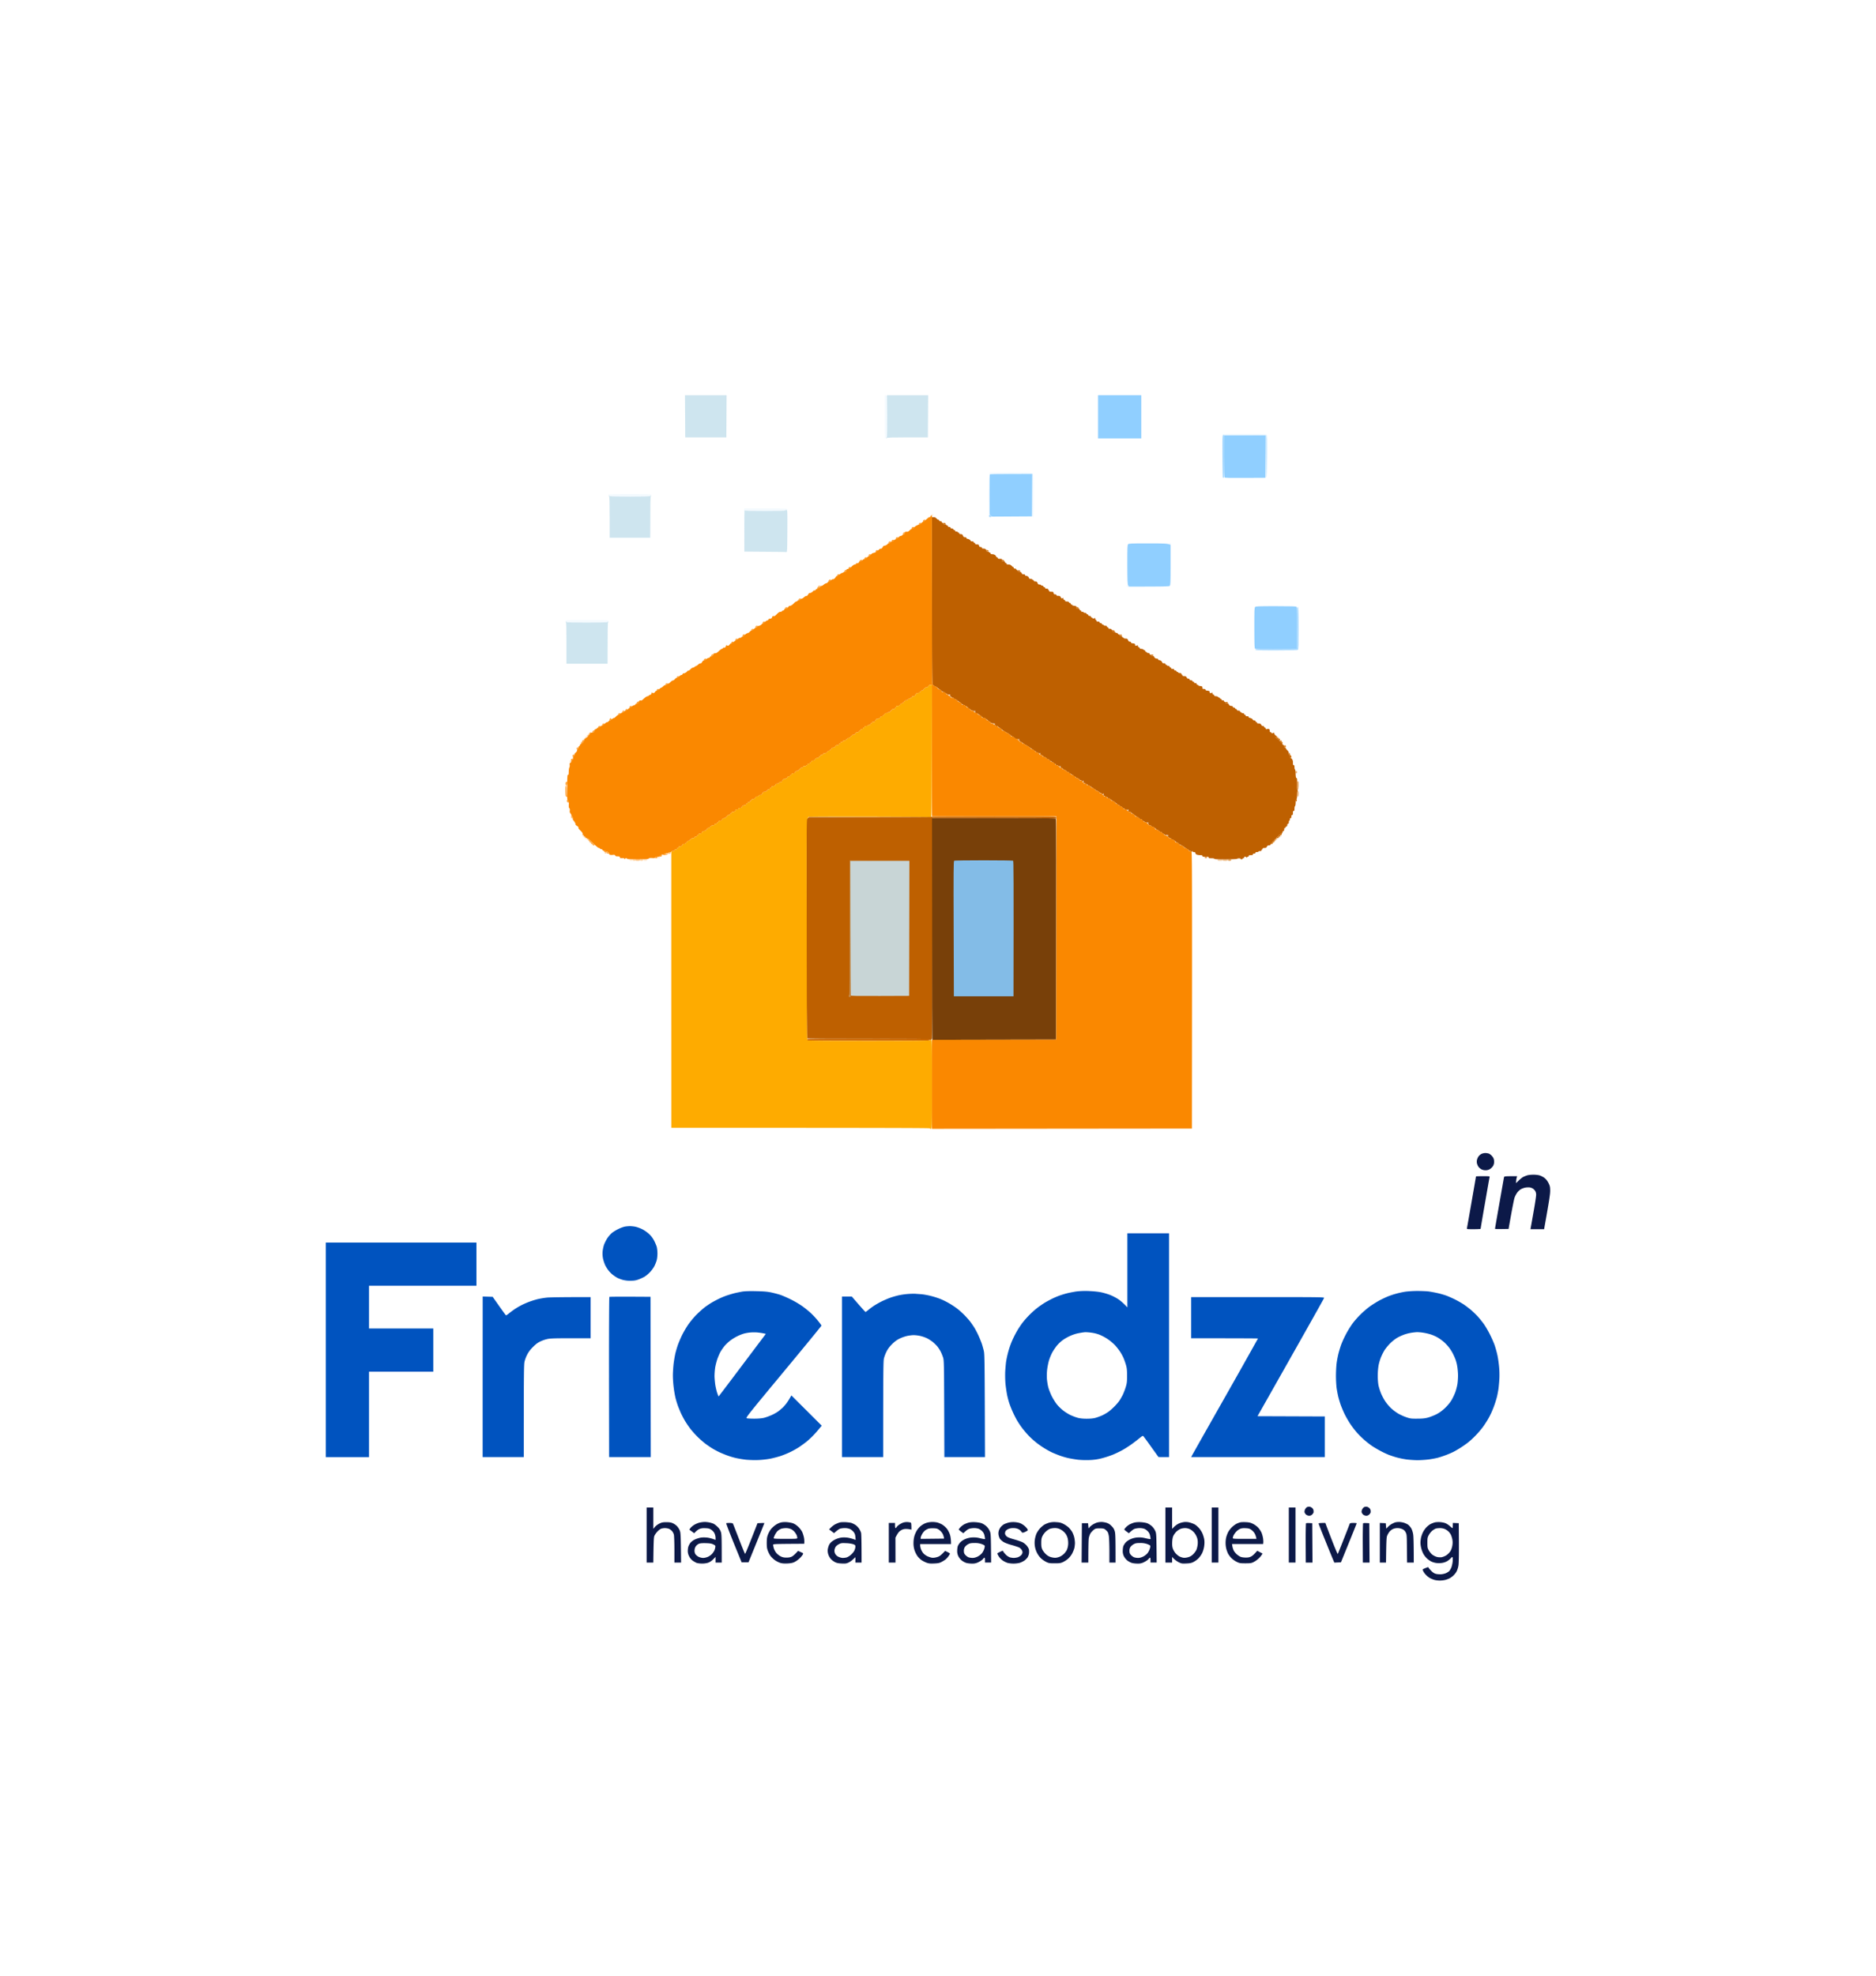<svg xmlns="http://www.w3.org/2000/svg" width="171" height="180" fill="none"><path fill="#0C1948" d="M124.218 140.59c-.005-.975.014-1.791.032-1.81.024-.018.16-.028.563-.004l.023 3.585h-.609l-.009-1.771Zm-3.459-.338c-.31-.759-.563-1.411-.563-1.439v-.005c0-.037.094-.056.61-.056l.065.173c.033.099.281.741.548 1.435.268.689.502 1.237.521 1.218.018-.023.267-.637.553-1.373.29-.736.534-1.364.543-1.397.013-.037.121-.056.324-.056.168 0 .304.014.304.033 0 .023-.323.829-1.434 3.553l-.604.028-.155-.366c-.084-.201-.408-.989-.712-1.748Zm-1.744.338c-.004-.975.014-1.791.033-1.81.024-.018.16-.028.563-.004l.023 3.585h-.609l-.01-1.771Zm-52.137-.019c-.393-.975-.703-1.782-.684-1.796.014-.014.155-.023.305-.023.169 0 .286.023.304.056.024.033.268.666.553 1.402.282.736.535 1.345.558 1.359.024.009.286-.614 1.134-2.794l.314-.014a3.4 3.4 0 0 1 .314 0c0 .01-.323.816-1.448 3.577H67.6l-.722-1.767Zm59.997-1.735c.103-.056.239-.117.304-.136.066-.019.211-.037.328-.037.118-.005.314.028.446.065.126.038.309.122.398.183.089.066.22.216.291.342.075.131.145.361.173.553.028.178.052.83.052 2.555h-.61l-.014-1.28c-.009-1.219-.014-1.284-.117-1.476a.575.575 0 0 0-.305-.291 1.067 1.067 0 0 0-.876 0 1.042 1.042 0 0 0-.3.244 1.77 1.77 0 0 0-.197.342c-.07.159-.084.361-.112 2.461h-.563v-3.609l.539.023.047.497.164-.169c.089-.094.249-.215.352-.267Z"/><path fill="#0C1948" fill-rule="evenodd" d="M113.566 138.68c.295.014.435.047.656.16.154.075.365.229.464.342.103.108.234.309.295.436.056.126.126.37.15.539.023.169.037.351.005.515H112.3l.033.211c.023.118.075.291.127.389.046.094.168.244.267.333.103.089.257.192.346.23.09.042.3.07.469.07.22.005.361-.023.502-.098.112-.057.281-.197.553-.521l.487.254-.08.131a1.831 1.831 0 0 1-.304.342 2.014 2.014 0 0 1-.446.309c-.187.094-.299.108-.735.108-.464 0-.544-.014-.788-.131a2.074 2.074 0 0 1-.478-.338 2.003 2.003 0 0 1-.314-.412 3.046 3.046 0 0 1-.159-.431 2.339 2.339 0 0 1-.005-1.078c.038-.132.113-.338.178-.464a2.09 2.09 0 0 1 .357-.455c.135-.127.328-.263.421-.305.099-.047.239-.098.319-.117.08-.023.309-.028.516-.019Zm-.91.896a1.693 1.693 0 0 0-.225.332.962.962 0 0 0-.061.225c0 .061.15.071 1.078.071h1.078a1.613 1.613 0 0 0-.159-.492 1.228 1.228 0 0 0-.3-.329c-.173-.121-.253-.14-.539-.154-.253-.01-.384.009-.525.075a1.22 1.22 0 0 0-.347.272Zm-8.675-.895c.192.009.445.051.562.089.117.037.305.154.422.253.126.107.258.281.328.436.117.248.117.276.14 2.901h-.562v-.211c0-.117-.014-.22-.037-.234-.019-.01-.08.042-.141.117-.056.08-.234.206-.394.281a1.151 1.151 0 0 1-.623.141c-.178 0-.422-.028-.539-.071a1.44 1.44 0 0 1-.398-.225 1.278 1.278 0 0 1-.291-.365 1.02 1.02 0 0 1-.108-.502c0-.159.028-.361.061-.445.038-.08.127-.225.206-.314.08-.094.272-.225.441-.3.216-.094.403-.141.651-.159.263-.014.455.004.75.079.221.052.408.085.422.071.014-.014-.005-.146-.037-.291a.78.78 0 0 0-.211-.422 1.072 1.072 0 0 0-.314-.225 1.366 1.366 0 0 0-.422-.065c-.141 0-.342.028-.441.06-.103.029-.267.136-.543.408l-.211-.15a1.033 1.033 0 0 1-.211-.187c0-.024.056-.103.131-.183.07-.084.22-.202.338-.272.117-.066.318-.145.445-.178.131-.033.389-.052.586-.037Zm-.928 2.245a.602.602 0 0 0-.103.37c0 .173.028.253.131.37.07.08.197.174.281.211a1.2 1.2 0 0 0 .375.061c.15 0 .3-.042.473-.126.146-.075.319-.211.399-.319a1.4 1.4 0 0 0 .201-.399c.038-.117.052-.239.038-.267-.014-.033-.141-.103-.282-.154a1.791 1.791 0 0 0-.642-.094c-.309 0-.426.019-.576.103a1.019 1.019 0 0 0-.295.244Z" clip-rule="evenodd"/><path fill="#0C1948" d="M99.562 138.93c.127-.085.31-.174.412-.207a1.61 1.61 0 0 1 .399-.06c.117-.005.328.028.468.07.188.056.319.136.474.295.159.155.239.286.295.474.061.211.075.496.075 2.859h-.562v-1.045c0-.572-.024-1.177-.047-1.346-.024-.168-.08-.356-.127-.417a1.54 1.54 0 0 0-.215-.211c-.108-.079-.202-.098-.497-.098-.324 0-.384.014-.534.126a1.778 1.778 0 0 0-.291.305 1.577 1.577 0 0 0-.164.436c-.028.141-.047.708-.047 2.25h-.61l.024-3.586h.563l.023.258c.024.234.028.248.084.15.029-.056.155-.169.277-.253Z"/><path fill="#0C1948" fill-rule="evenodd" d="M96.272 138.679c.295.014.436.047.656.159.155.075.37.225.483.329.108.107.248.281.31.389.065.112.15.328.191.482.038.155.07.399.07.539 0 .141-.027.361-.06.493a3.202 3.202 0 0 1-.202.487 2 2 0 0 1-.346.441 2.262 2.262 0 0 1-.47.314c-.224.103-.318.117-.772.117-.465 0-.544-.014-.774-.127a2.286 2.286 0 0 1-.483-.337 2.008 2.008 0 0 1-.543-1.716c.023-.168.094-.412.15-.539a2.34 2.34 0 0 1 .314-.464c.117-.122.295-.276.398-.337a2.44 2.44 0 0 1 .445-.183 1.87 1.87 0 0 1 .633-.047Zm-.98.895a1.5 1.5 0 0 0-.28.394c-.076.159-.099.305-.099.609 0 .31.023.446.103.61.056.117.197.3.314.408.15.14.295.225.483.276.173.047.347.066.468.047.113-.014.282-.066.375-.117.099-.047.249-.16.338-.244.084-.089.201-.244.253-.347a1.63 1.63 0 0 0 .117-.492 1.989 1.989 0 0 0-.042-.562 1.282 1.282 0 0 0-.23-.469 1.424 1.424 0 0 0-.421-.342 1.034 1.034 0 0 0-.54-.127c-.168 0-.356.038-.468.084a1.472 1.472 0 0 0-.37.272Z" clip-rule="evenodd"/><path fill="#0C1948" d="M91.491 138.887c.08-.047.258-.117.398-.155.165-.047.38-.07.586-.056.183.009.422.056.54.108.116.051.29.164.393.253.098.089.206.211.244.276.056.113.051.122-.15.225a1.027 1.027 0 0 1-.277.104c-.037 0-.103-.052-.14-.118a.72.72 0 0 0-.258-.211 1.05 1.05 0 0 0-.469-.093 1.05 1.05 0 0 0-.469.093c-.103.052-.21.136-.234.188a.601.601 0 0 0-.047.211c0 .065.056.173.132.248.098.094.276.169.688.286.31.085.657.206.774.263.117.056.29.197.384.309.098.117.192.281.206.37.014.089.014.249 0 .352a1.18 1.18 0 0 1-.122.342 1.38 1.38 0 0 1-.29.295 1.852 1.852 0 0 1-.436.211 2.442 2.442 0 0 1-1.101.005 1.918 1.918 0 0 1-.432-.211 1.435 1.435 0 0 1-.365-.37c-.08-.127-.14-.244-.14-.272 0-.028.107-.094.491-.263l.07.108c.038.061.146.188.244.286.099.094.258.192.352.22.098.024.253.047.342.047.089 0 .248-.023.352-.051a.912.912 0 0 0 .313-.188.422.422 0 0 0 .132-.262.436.436 0 0 0-.094-.258.734.734 0 0 0-.22-.197 7.123 7.123 0 0 0-.67-.216c-.333-.089-.629-.206-.77-.295-.12-.084-.266-.211-.313-.29a1.2 1.2 0 0 1-.117-.352.87.87 0 0 1 .033-.398c.032-.104.117-.249.182-.324.066-.07.178-.173.258-.22Z"/><path fill="#0C1948" fill-rule="evenodd" d="M88.89 138.681c.192.009.445.051.563.089.117.037.304.154.421.253.127.107.258.281.329.436.117.248.117.276.14 2.901h-.562v-.211c0-.117-.014-.22-.038-.234-.018-.01-.08.042-.14.117-.057.08-.235.206-.394.281a1.154 1.154 0 0 1-.623.141c-.178 0-.422-.028-.54-.071a1.442 1.442 0 0 1-.398-.225 1.278 1.278 0 0 1-.29-.365 1.02 1.02 0 0 1-.108-.502c0-.159.028-.361.06-.445.038-.08.127-.225.207-.314a1.44 1.44 0 0 1 .44-.3c.216-.094.404-.141.652-.159a2.24 2.24 0 0 1 .75.079c.22.052.408.085.422.071.014-.014-.005-.146-.038-.291a.771.771 0 0 0-.21-.422 1.068 1.068 0 0 0-.315-.225 1.367 1.367 0 0 0-.421-.065 1.76 1.76 0 0 0-.441.06c-.103.029-.267.136-.544.408l-.21-.15c-.113-.084-.207-.168-.211-.187 0-.024.056-.103.13-.183.071-.084.221-.202.338-.272.117-.066.319-.145.446-.178.13-.033.388-.052.585-.037Zm-.928 2.245a.607.607 0 0 0-.103.37c0 .173.028.253.132.37.07.08.196.174.28.211.08.033.25.061.376.061.15 0 .3-.042.473-.126a1.31 1.31 0 0 0 .398-.319c.08-.103.169-.281.202-.399.037-.117.051-.239.037-.267-.014-.033-.14-.103-.28-.154a1.795 1.795 0 0 0-.643-.094c-.31 0-.426.019-.576.103a1.017 1.017 0 0 0-.296.244Zm-2.995-2.263a2.35 2.35 0 0 1 .445.042c.122.028.337.117.478.201a1.8 1.8 0 0 1 .431.385c.099.131.22.37.272.539.052.169.094.426.094.844h-2.812v.131c0 .07.028.215.07.328.038.108.127.272.202.361.07.094.234.215.36.281.132.061.32.127.422.141.122.023.286.004.469-.047.23-.066.328-.127.75-.572l.225.108c.122.061.22.126.22.15a1.654 1.654 0 0 1-.431.543c-.084.061-.249.16-.366.221-.164.084-.309.112-.656.126-.365.014-.492 0-.703-.079a2.251 2.251 0 0 1-.454-.239 1.753 1.753 0 0 1-.361-.361 2.33 2.33 0 0 1-.258-.516 2.096 2.096 0 0 1-.098-.656c0-.234.032-.478.089-.67.051-.169.164-.408.248-.535.084-.126.23-.286.319-.356s.234-.164.318-.206c.08-.042.23-.094.329-.117a2.26 2.26 0 0 1 .398-.047Zm-.642.768a1.174 1.174 0 0 0-.267.329c-.075.131-.136.281-.136.342v.103l2.132-.024a1.361 1.361 0 0 0-.131-.44 1.15 1.15 0 0 0-.31-.352c-.173-.126-.243-.145-.538-.154-.183-.005-.394.014-.474.046-.08.029-.201.099-.276.15Z" clip-rule="evenodd"/><path fill="#0C1948" d="M81.953 138.916c.09-.066.249-.15.352-.188.108-.042.286-.065.422-.056.126.009.262.033.29.052.043.018.061.135.061.637l-.173-.033a1.735 1.735 0 0 0-.39-.028.811.811 0 0 0-.416.141c-.15.093-.249.206-.478.647l.004 2.273h-.609v-3.609h.563v.234c0 .127.023.234.046.234.024 0 .075-.042.103-.093a.987.987 0 0 1 .225-.211Z"/><path fill="#0C1948" fill-rule="evenodd" d="M77.08 138.681c.192.01.426.043.515.066.09.028.253.108.366.178.108.07.262.225.342.342.075.117.16.286.183.375.028.089.047.741.047 2.719h-.563l.005-.492-.225.206a1.701 1.701 0 0 1-.436.3c-.169.075-.286.089-.61.07-.294-.014-.449-.047-.608-.131a1.539 1.539 0 0 1-.361-.277 1.291 1.291 0 0 1-.23-.403 1.14 1.14 0 0 1-.056-.445 1.58 1.58 0 0 1 .117-.422.965.965 0 0 1 .352-.384c.145-.103.374-.206.553-.253.215-.057.407-.071.656-.052.192.014.468.07.867.22l-.024-.271c-.019-.211-.056-.314-.164-.455a1.09 1.09 0 0 0-.328-.267 1.283 1.283 0 0 0-.483-.085c-.159 0-.36.028-.44.061-.084.033-.24.141-.53.399l-.45-.342.178-.179c.099-.098.277-.234.404-.295.121-.061.3-.131.398-.159.094-.024.333-.033.525-.024Zm-.9 2.227a.803.803 0 0 0-.113.304.606.606 0 0 0 .061.352.67.67 0 0 0 .296.272c.117.056.295.103.398.103.103 0 .263-.019.352-.047.089-.023.267-.131.393-.244.127-.112.272-.286.314-.389.047-.103.09-.257.09-.342 0-.136-.024-.159-.198-.23a2.61 2.61 0 0 0-.646-.093c-.394-.019-.469-.01-.652.089a.983.983 0 0 0-.295.225Zm-4.49-2.233c.192.014.46.061.586.107.14.047.337.179.482.319.14.127.3.338.361.469.061.126.131.361.164.515.028.155.047.343.024.563l-1.42.009c-1.313.014-1.416.019-1.416.094 0 .047.028.188.066.319.042.126.14.319.23.422.084.103.262.239.389.304.173.085.304.113.534.113.22 0 .356-.028.492-.094.103-.056.272-.192.562-.52l.244.112c.248.108.248.108.183.235a1.794 1.794 0 0 1-.305.351 1.95 1.95 0 0 1-.464.328c-.15.071-.342.108-.618.122-.277.014-.479 0-.657-.051a2.03 2.03 0 0 1-.501-.254 2.397 2.397 0 0 1-.384-.365 2.557 2.557 0 0 1-.249-.469c-.084-.225-.103-.375-.103-.75.005-.379.024-.52.113-.75.06-.154.178-.365.257-.469.08-.103.249-.267.38-.36a1.61 1.61 0 0 1 .464-.244c.155-.052.352-.066.586-.056Zm-.816.815c-.075.07-.182.23-.243.361a1.433 1.433 0 0 0-.113.291c0 .047.248.061 1.078.061 1.045 0 1.078-.005 1.078-.094a.905.905 0 0 0-.061-.249 1.747 1.747 0 0 0-.201-.309 1.03 1.03 0 0 0-.324-.244 1.168 1.168 0 0 0-.468-.084c-.155 0-.357.033-.446.07a1.253 1.253 0 0 0-.3.197Zm-6.668-.827c.122-.005.333.018.469.047.131.028.3.084.375.117.07.037.225.154.342.267.136.126.244.281.305.445.08.221.088.375.088 2.822h-.562v-.516l-.22.225c-.15.15-.305.253-.46.305-.14.047-.365.08-.562.075a1.96 1.96 0 0 1-.478-.056 2.603 2.603 0 0 1-.351-.197 1.085 1.085 0 0 1-.333-.399 1.053 1.053 0 0 1-.127-.492c0-.126.024-.309.052-.398a1.44 1.44 0 0 1 .164-.314c.06-.085.201-.206.314-.272.108-.066.323-.15.478-.192.201-.056.389-.07.656-.052.211.014.483.066.867.221v-.197a1.1 1.1 0 0 0-.094-.399.855.855 0 0 0-.29-.328c-.155-.108-.263-.136-.525-.145-.244-.014-.389.005-.544.065-.117.047-.272.155-.492.394l-.445-.328.089-.126c.047-.075.188-.197.314-.282.127-.084.347-.182.487-.22.141-.037.357-.07.483-.07Zm-.764 2.193a.672.672 0 0 0-.131.371.605.605 0 0 0 .08.375.877.877 0 0 0 .3.243c.107.052.29.094.407.094.122 0 .31-.047.446-.108.13-.061.295-.183.37-.272.075-.089.16-.21.192-.276.033-.066.075-.197.089-.291.028-.173.019-.183-.169-.281-.159-.08-.3-.108-.67-.117-.304-.01-.525.005-.633.047a.773.773 0 0 0-.28.215Z" clip-rule="evenodd"/><path fill="#0C1948" d="M117.478 142.361v-5.015h.609v5.015h-.609Zm-7.029 0v-5.015h.609v5.015h-.609Z"/><path fill="#0C1948" fill-rule="evenodd" d="M106.23 137.346h.609v1.945l.197-.197a1.77 1.77 0 0 1 .436-.3c.126-.056.351-.112.492-.126.169-.015.356.004.539.06.155.047.356.127.445.188.089.056.249.197.347.309.103.113.239.324.3.464.066.141.141.385.169.539.032.193.032.394 0 .633a2.413 2.413 0 0 1-.183.633 2.16 2.16 0 0 1-.347.492 2.125 2.125 0 0 1-.45.324c-.183.093-.328.121-.656.135-.394.015-.44.01-.703-.121a2.05 2.05 0 0 1-.586-.479v.516h-.609v-5.015Zm.989 2.207a1.727 1.727 0 0 0-.253.347c-.066.127-.103.314-.117.563-.014.267 0 .44.051.609.042.127.155.328.253.441.099.112.258.243.352.29.098.052.257.103.351.117.108.019.281 0 .436-.042.183-.051.319-.131.469-.276.112-.113.248-.296.3-.413a2.15 2.15 0 0 0 .112-.515c.014-.211 0-.385-.056-.563a1.589 1.589 0 0 0-.258-.469 1.355 1.355 0 0 0-.384-.314 1.016 1.016 0 0 0-.464-.107c-.15 0-.338.037-.445.089a1.417 1.417 0 0 0-.347.243Z" clip-rule="evenodd"/><path fill="#0C1948" d="M58.942 142.361v-5.015h.61v1.945l.15-.183c.084-.098.27-.234.412-.305.21-.098.323-.121.632-.121.277 0 .431.028.586.098.117.052.286.169.375.262.089.094.206.272.253.394.084.206.094.371.122 2.925h-.61v-1.172c0-.647-.023-1.261-.046-1.368a.894.894 0 0 0-.178-.338.972.972 0 0 0-.277-.201 1.21 1.21 0 0 0-.365-.061c-.117 0-.282.028-.361.061a1.24 1.24 0 0 0-.338.271c-.103.113-.22.282-.257.371-.057.131-.075.398-.099 2.437h-.61Zm65.226-4.853c.047-.094.136-.188.201-.211a.496.496 0 0 1 .235-.019c.065.014.164.07.22.127a.398.398 0 0 1 .108.197c.004.051.009.131.004.173 0 .047-.056.136-.122.201a.37.37 0 0 1-.267.118.511.511 0 0 1-.272-.085.512.512 0 0 1-.154-.211c-.024-.084-.005-.178.047-.29Zm-5.203 0c.046-.094.135-.188.201-.211a.493.493 0 0 1 .234-.019c.066.014.164.07.221.127a.388.388 0 0 1 .107.197c.005.051.01.131.005.173 0 .047-.056.136-.122.201a.37.37 0 0 1-.267.118.511.511 0 0 1-.272-.085.512.512 0 0 1-.154-.211c-.024-.084-.005-.178.047-.29Z"/><path fill="#0053BF" d="M108.574 121.926v-3.75h6.069c5.755 0 6.069.004 6.05.079-.009.047-1.378 2.489-6.069 10.772l6.135.023v3.703h-12.185l.056-.103c.028-.061 1.397-2.484 3.046-5.39a842.015 842.015 0 0 0 2.99-5.311c0-.014-1.368-.023-6.092-.023Zm-53.061 3.546c-.005-4.007.009-7.298.032-7.312.024-.019.877-.028 3.75-.009l.023 14.601h-3.796l-.01-7.28Zm-11.519 7.28v-7.312l.004-7.317.91.028.585.83c.324.454.6.839.624.853.018.014.145-.066.276-.174.136-.112.375-.29.53-.393a7.4 7.4 0 0 1 .656-.38 7.04 7.04 0 0 1 .726-.309c.193-.071.511-.169.703-.216a7.86 7.86 0 0 1 .844-.141c.272-.023 1.28-.046 3.984-.046v3.749H52.03c-1.425 0-1.874.014-2.132.071a3.242 3.242 0 0 0-.642.22c-.23.108-.417.244-.67.502a2.683 2.683 0 0 0-.525.684 3.122 3.122 0 0 0-.244.633c-.066.262-.075.881-.075 8.718h-3.75Zm37.938-14.743a6.729 6.729 0 0 1 1.476-.136l.586.042c.206.019.609.089.89.164.281.07.694.206.914.3a7.15 7.15 0 0 1 1.476.867c.155.117.427.366.61.544.178.183.426.455.543.609.117.155.3.417.403.586.103.169.272.497.375.727.103.229.23.548.286.703.052.154.131.44.178.633.08.323.085.721.113 9.702h-3.703l-.014-4.392c-.014-3.946-.023-4.425-.094-4.654a4.383 4.383 0 0 0-.215-.539 3.21 3.21 0 0 0-.319-.497 3.735 3.735 0 0 0-.412-.403 3.765 3.765 0 0 0-.525-.338 3.283 3.283 0 0 0-.624-.215 3.491 3.491 0 0 0-.585-.071c-.14 0-.413.033-.596.071a3.52 3.52 0 0 0-.693.243c-.248.122-.45.268-.684.502-.23.23-.39.441-.507.675a3.422 3.422 0 0 0-.239.628c-.056.248-.07.961-.07 8.99h-3.75v-14.624h.891l.61.703c.337.384.623.703.642.703a1.48 1.48 0 0 0 .248-.183 6.82 6.82 0 0 1 .492-.365 8.03 8.03 0 0 1 .703-.403c.235-.118.6-.272.82-.352a7.73 7.73 0 0 1 .774-.22Z"/><path fill="#0053BF" fill-rule="evenodd" d="M129.161 117.617c.38 0 .853.019 1.05.042.202.028.567.094.811.15.244.052.609.16.806.23.202.075.563.234.797.352.239.117.604.328.811.464.206.14.525.384.712.548.183.164.45.422.586.577.14.154.361.431.492.609s.38.591.544.914c.168.323.379.797.468 1.055.089.257.206.679.258.937.056.258.122.731.15 1.055.033.323.042.806.023 1.078-.014.272-.051.661-.075.867-.028.206-.093.544-.14.75a9.333 9.333 0 0 1-.511 1.453c-.08.178-.234.478-.342.656-.108.178-.305.483-.441.67a8.594 8.594 0 0 1-1.303 1.364 10.12 10.12 0 0 1-.726.511c-.22.141-.52.314-.67.389a8.164 8.164 0 0 1-.703.296 8.5 8.5 0 0 1-.736.239 9.697 9.697 0 0 1-.797.145c-.272.033-.721.066-1.007.066-.286 0-.736-.033-1.008-.066a8.088 8.088 0 0 1-.914-.188 9.698 9.698 0 0 1-.726-.239 8.308 8.308 0 0 1-.75-.356 11.644 11.644 0 0 1-.75-.44 9.522 9.522 0 0 1-.703-.549 8.448 8.448 0 0 1-.684-.675 8.825 8.825 0 0 1-.605-.792 9.095 9.095 0 0 1-.525-.914 11.02 11.02 0 0 1-.346-.82 10.672 10.672 0 0 1-.225-.75 11.43 11.43 0 0 1-.15-.797 10.21 10.21 0 0 1-.057-1.125c0-.384.029-.895.061-1.125.028-.23.103-.623.164-.867.061-.244.178-.623.258-.844a8.922 8.922 0 0 1 1.003-1.87c.155-.22.487-.6.736-.844.244-.248.647-.59.89-.764.244-.173.642-.417.886-.548.244-.127.614-.3.82-.38a8.033 8.033 0 0 1 1.5-.398 9.648 9.648 0 0 1 1.064-.066h.004Zm-1.134 3.961a4.707 4.707 0 0 0-.679.309 3.86 3.86 0 0 0-.633.502 4.783 4.783 0 0 0-.492.59 5.02 5.02 0 0 0-.337.657 4.426 4.426 0 0 0-.225.75 5.692 5.692 0 0 0-.075.937c-.005.319.028.703.065.891.038.178.136.496.22.703.08.206.258.543.394.75.136.206.384.497.548.647a4.3 4.3 0 0 0 .628.468c.179.108.507.258.727.333.365.127.45.141 1.008.136.468 0 .698-.023.984-.098.206-.057.553-.193.768-.3.272-.141.511-.31.774-.558.243-.23.459-.492.604-.727a4.96 4.96 0 0 0 .361-.768c.075-.221.159-.549.183-.727.028-.178.051-.52.051-.75 0-.23-.032-.605-.07-.83a3.465 3.465 0 0 0-.169-.656 5.902 5.902 0 0 0-.239-.529 3.767 3.767 0 0 0-.342-.54 4.438 4.438 0 0 0-.45-.487 4.533 4.533 0 0 0-.557-.408 3.6 3.6 0 0 0-.657-.295 5.249 5.249 0 0 0-.717-.164 4.921 4.921 0 0 0-.539-.047 7.12 7.12 0 0 0-.478.052 4.204 4.204 0 0 0-.656.159Zm-59.102-3.942c.684.014 1.027.042 1.36.113.243.051.613.15.82.215.206.066.646.258.984.427a8.54 8.54 0 0 1 1.03.604 8.7 8.7 0 0 1 .774.624c.192.173.492.497.67.717.174.216.314.412.314.441 0 .028-1.556 1.926-3.459 4.218-3.149 3.792-3.454 4.176-3.364 4.214.056.023.36.042.684.042.389 0 .698-.028.914-.08.178-.046.506-.164.726-.267a3.58 3.58 0 0 0 .586-.337c.103-.08.267-.22.37-.31.099-.093.258-.276.352-.403.098-.131.239-.342.45-.721l2.765 2.756-.281.342c-.155.187-.399.459-.54.6-.14.145-.393.375-.562.515-.169.136-.483.366-.703.511a8.22 8.22 0 0 1-.82.455c-.234.112-.61.262-.844.342-.234.075-.642.183-.913.239a8.315 8.315 0 0 1-1.102.127 9.75 9.75 0 0 1-1.125-.028 9.91 9.91 0 0 1-.937-.155 7.166 7.166 0 0 1-.773-.23c-.192-.07-.511-.201-.703-.286a8.032 8.032 0 0 1-.68-.365 10.49 10.49 0 0 1-.632-.431 8.93 8.93 0 0 1-.699-.615 8.853 8.853 0 0 1-.66-.735 9.638 9.638 0 0 1-.493-.727 9.89 9.89 0 0 1-.36-.68 18.287 18.287 0 0 1-.272-.656 9.009 9.009 0 0 1-.235-.773 10.128 10.128 0 0 1-.234-2.016c0-.286.033-.778.07-1.101.043-.324.117-.755.169-.961a11.2 11.2 0 0 1 .216-.727c.07-.192.225-.562.346-.82.122-.258.37-.689.549-.961.187-.281.52-.689.778-.951.248-.249.604-.568.787-.708.188-.136.46-.319.6-.403.14-.085.436-.244.656-.352a6.96 6.96 0 0 1 .773-.319c.207-.065.511-.159.68-.201.169-.042.473-.103.68-.141.257-.042.665-.056 1.288-.042Zm-1.124 3.867a4.083 4.083 0 0 0-1.266.656 3.76 3.76 0 0 0-.492.469 5.08 5.08 0 0 0-.352.502c-.088.15-.23.473-.314.717-.08.243-.173.609-.196.806a6.22 6.22 0 0 0-.052.703c0 .188.033.544.066.788.037.243.117.59.178.764.06.173.117.314.131.314.014-.005.984-1.285 2.16-2.85l2.142-2.845a5.16 5.16 0 0 0-.857-.136 4.167 4.167 0 0 0-.656.018 4.018 4.018 0 0 0-.493.094Zm34.961-9.14h3.797v20.39l-.961-.005-.647-.9a44.709 44.709 0 0 0-.712-.979c-.066-.08-.094-.066-.413.192-.183.15-.506.394-.712.544-.206.145-.553.37-.773.492-.221.126-.61.314-.867.422a8.95 8.95 0 0 1-1.008.332 4.92 4.92 0 0 1-1.125.169 7.997 7.997 0 0 1-1.078-.028c-.272-.033-.68-.103-.914-.155a7.177 7.177 0 0 1-.773-.229 13.716 13.716 0 0 1-.67-.272 7.932 7.932 0 0 1-1.51-.956 7.772 7.772 0 0 1-.698-.647 9.756 9.756 0 0 1-.562-.675 8.14 8.14 0 0 1-.45-.68 9.663 9.663 0 0 1-.693-1.547 8.371 8.371 0 0 1-.197-.75 14.73 14.73 0 0 1-.146-1.007 10.016 10.016 0 0 1-.023-1.125c.019-.31.056-.713.08-.891.028-.178.094-.497.145-.703a7.598 7.598 0 0 1 .539-1.5 9.17 9.17 0 0 1 .365-.68c.099-.168.291-.454.422-.632a8.193 8.193 0 0 1 1.406-1.411c.206-.155.502-.357.656-.45.155-.094.436-.244.624-.338.182-.094.478-.22.656-.286.173-.065.515-.173.76-.234.243-.061.646-.136.89-.169a7.241 7.241 0 0 1 1.148-.028c.426.019.857.066 1.101.122.22.047.567.155.773.234.207.08.535.249.727.375.192.127.464.347.843.755v-6.75Zm-4.536 9.117a3.753 3.753 0 0 0-.698.239 4.213 4.213 0 0 0-.657.375 3.198 3.198 0 0 0-.548.52 5.02 5.02 0 0 0-.417.624 4.982 4.982 0 0 0-.281.679c-.066.207-.14.586-.174.844a4.973 4.973 0 0 0-.023.867c.019.221.07.558.122.75.047.192.192.563.318.82.132.258.347.605.488.774.136.169.398.417.576.553.178.136.474.319.652.403a4.9 4.9 0 0 0 .632.239c.202.056.474.089.82.089.352 0 .614-.023.82-.079a4.68 4.68 0 0 0 .633-.235c.178-.084.446-.244.586-.347.141-.108.389-.328.544-.492.159-.159.351-.389.426-.506.08-.117.207-.342.291-.506.08-.16.201-.474.272-.703.108-.352.126-.493.126-1.041 0-.516-.018-.698-.103-.998a6.682 6.682 0 0 0-.234-.657 4.569 4.569 0 0 0-.319-.571 5.148 5.148 0 0 0-.464-.582 4.426 4.426 0 0 0-.656-.543 4.388 4.388 0 0 0-.726-.389 3.295 3.295 0 0 0-.774-.193 4.856 4.856 0 0 0-.515-.042c-.052 0-.155.014-.234.024-.08.009-.296.047-.483.084Z" clip-rule="evenodd"/><path fill="#0053BF" d="M56.342 111.983a3.09 3.09 0 0 1 .586-.225c.117-.023.318-.042.445-.046.127-.005.36.018.515.046.155.029.436.127.628.221.193.093.479.29.633.436.192.173.347.375.469.609.103.192.21.455.248.581a3.1 3.1 0 0 1 .061.61c0 .21-.033.487-.075.632-.042.141-.14.385-.22.539a3.03 3.03 0 0 1-.408.544c-.14.141-.36.323-.492.398-.127.071-.37.183-.539.244-.234.085-.403.113-.726.113a2.533 2.533 0 0 1-.703-.08 3.153 3.153 0 0 1-.469-.173 3.215 3.215 0 0 1-.412-.268 2.312 2.312 0 0 1-.408-.403 3.12 3.12 0 0 1-.305-.478 3.45 3.45 0 0 1-.192-.562 2.27 2.27 0 0 1-.052-.671c.015-.192.075-.487.136-.656a3.42 3.42 0 0 1 .296-.581c.103-.155.28-.361.398-.464.117-.103.38-.267.586-.366Z"/><path fill="#0C1948" d="M134.139 109.494c.22-1.26.399-2.296.399-2.31 0-.014.285-.024.632-.024.581 0 .633.005.609.08-.014.047-.201 1.115-.421 2.381a187.227 187.227 0 0 0-.399 2.334c0 .019-.286.033-.632.033-.633 0-.633 0-.61-.103.014-.061.202-1.134.422-2.391Zm.628-4.134a.944.944 0 0 1 .248-.22.852.852 0 0 1 .38-.089c.122 0 .276.028.351.065a1.007 1.007 0 0 1 .385.404.9.9 0 0 1 .061.328.813.813 0 0 1-.094.375 1.054 1.054 0 0 1-.277.281.7.7 0 0 1-.417.112.758.758 0 0 1-.398-.098.928.928 0 0 1-.253-.23.994.994 0 0 1-.127-.3.772.772 0 0 1 .005-.328 1.13 1.13 0 0 1 .136-.3Z"/><path fill="#CF6A00" d="M73.636 94.81a.12.12 0 0 1-.07-.104c0-.08.295-.084 11.295-.06l-.08.093c-.084.094-.136.094-5.577.094-3.023 0-5.53-.01-5.568-.024Z"/><path fill="#D66F00" fill-opacity=".7" d="M111.926 78.393c-.01-.023-.01-.052.009-.07.014-.024.089-.038.164-.038.084 0 .131.024.131.07 0 .047-.047.07-.14.07-.08 0-.15-.013-.164-.032Z"/><path fill="#DA7100" fill-opacity=".5" d="M111.666 78.426c-.178 0-.234-.019-.234-.07 0-.052.056-.07.234-.07.179 0 .235.018.235.07 0 .051-.056.07-.235.07Z"/><path fill="#DC7300" fill-opacity=".4" d="M110.988 78.393c-.01-.023-.01-.052.009-.07.014-.024.122-.038.234-.038.15 0 .202.019.202.07 0 .052-.056.07-.211.07-.117 0-.22-.013-.234-.032Z"/><path fill="#FF8900" fill-opacity=".2" d="M58.639 78.393c-.01-.023-.01-.052.01-.07.013-.024.098-.038.187-.038.108 0 .154.024.154.07 0 .047-.051.07-.164.07-.089 0-.173-.013-.187-.032Z"/><path fill="#FF8900" fill-opacity=".4" d="M58.475 78.426c-.094 0-.141-.024-.141-.07 0-.047.047-.07.14-.07.094 0 .141.023.141.07 0 .046-.047.07-.14.07Z"/><path fill="#FF8900" fill-opacity=".2" d="M57.537 78.426c-.084 0-.15-.028-.164-.07-.014-.057.023-.07.164-.07.145 0 .183.013.164.07-.014.042-.08.07-.164.07Z"/><path fill="#FF8900" fill-opacity=".5" d="M58.122 78.426c-.164 0-.215-.019-.225-.08-.014-.07.02-.084.225-.084.206 0 .24.014.225.084-.01.061-.06.08-.225.08Z"/><path fill="#FF8900" fill-opacity=".4" d="M57.702 78.357c.014-.037.01-.08-.01-.084-.023-.01-.009-.01.024 0 .028.004.09.014.127.014.037 0 .07.032.07.07 0 .042-.042.07-.117.07-.084 0-.113-.018-.094-.07Z"/><path fill="#D66F00" fill-opacity=".7" d="M109.817 78.159c-.01-.024-.01-.052.009-.07.014-.024.07-.038.117-.038s.085.033.085.07c0 .038-.043.07-.094.07-.052 0-.103-.014-.117-.032Z"/><path fill="#FF8900" fill-opacity=".2" d="M59.95 78.159c-.009-.024-.009-.052.01-.07.014-.024.07-.038.117-.038s.084.033.084.07c0 .038-.042.07-.093.07-.052 0-.103-.014-.117-.032Z"/><path fill="#FF8900" fill-opacity=".8" d="M59.81 78.191c-.084 0-.107-.018-.089-.07.014-.037.066-.07.118-.07.046 0 .089.033.089.07 0 .042-.043.07-.118.07Zm.272-.22c.02.019.066 0 .108-.037.038-.038.094-.07.117-.07.024 0 .033.041.019.093a.12.12 0 0 1-.117.094c-.052 0-.108-.028-.127-.061-.014-.028-.014-.042 0-.019Zm.375-.141c.019.02.065 0 .108-.037.037-.038.093-.07.117-.07.023 0 .033.042.018.093a.12.12 0 0 1-.117.094c-.051 0-.107-.028-.126-.06-.014-.029-.014-.043 0-.02Z"/><path fill="#FF8C00" fill-opacity=".1" d="M61.145 90.261c-.014-6.88-.014-12.543-.009-12.571.01-.033.028-.061.038-.061.009 0 .014 5.657-.005 25.147l-.023-12.515Z"/><path fill="#FF8900" fill-opacity=".5" d="M60.92 77.713c.024.005.038-.014.038-.037 0-.024.029-.047.057-.047.032 0 .075.01.089.028.014.014.019.056.01.094-.01.037-.048.056-.095.037-.047-.014-.117.005-.164.047-.042.042-.098.075-.126.075-.028 0-.052-.033-.052-.07 0-.038.047-.085.103-.103a.398.398 0 0 1 .14-.024Z"/><path fill="#FF8900" fill-opacity=".4" d="M55.124 77.737c-.01-.024-.01-.052.01-.07.013-.024.07-.038.116-.038.047 0 .085.033.085.07 0 .038-.043.07-.094.07-.052 0-.103-.014-.117-.032Z"/><path fill="#FF8900" fill-opacity=".8" d="M55.212 77.644c-.08.005-.13-.019-.154-.08-.028-.07-.019-.08.037-.051.043.019.14.051.216.075.075.019.15.075.164.126.019.061 0 .08-.061.07-.042-.009-.08-.046-.08-.084 0-.047-.04-.065-.122-.056Z"/><path fill="#FF8C00" fill-opacity=".1" d="M53.577 76.598a.072.072 0 0 1-.07-.07c0-.038.033-.071.07-.071.038 0 .07.033.07.07 0 .038.024.07.047.07.024 0 .047.034.047.071 0 .037.033.07.07.07.038 0 .07.033.07.07 0 .038.034.07.071.07.038 0 .07.034.07.071a.07.07 0 0 1-.07.07.072.072 0 0 1-.07-.07.072.072 0 0 0-.07-.07.072.072 0 0 1-.07-.07c0-.038-.024-.07-.048-.07-.023 0-.047-.034-.047-.071a.072.072 0 0 0-.07-.07Z"/><path fill="#D87700" fill-opacity=".1" d="M116.33 76.457c.037 0 .07-.023.07-.047 0-.023.033-.047.07-.047.038 0 .07.024.07.047 0 .024-.032.047-.07.047a.072.072 0 0 0-.07.07c0 .038-.033.07-.07.07a.072.072 0 0 0-.071.071c0 .037-.018.07-.047.07-.028 0-.046-.032-.046-.07 0-.038.018-.07.046-.07.029 0 .047-.033.047-.07 0-.038.033-.071.071-.071Z"/><path fill="#D67000" fill-opacity=".9" d="M116.167 76.55a.26.26 0 0 1 .06-.116h-.004a.245.245 0 0 1 .117-.07c.033 0 .061.023.061.046 0 .024-.033.047-.07.047a.072.072 0 0 0-.071.07c0 .038-.018.07-.047.07-.028 0-.046.034-.046.071 0 .037-.033.07-.071.07a.072.072 0 0 0-.07.07c0 .038-.038.076-.084.085-.057.01-.075-.01-.071-.07.01-.047.047-.085.085-.085.037 0 .07-.032.07-.07 0-.038.033-.07.07-.07.038 0 .071-.024.071-.047Z"/><path fill="#FF8900" fill-opacity=".8" d="M53.578 76.459c-.038 0-.08-.033-.094-.07-.01-.038 0-.07.023-.07.029 0 .197.154.375.337.183.187.333.347.329.351 0 .01-.043.014-.094.014-.052 0-.094-.032-.094-.07a.072.072 0 0 0-.07-.07.072.072 0 0 1-.07-.07.072.072 0 0 0-.07-.07.072.072 0 0 1-.071-.071c0-.038-.024-.07-.047-.07s-.047-.033-.047-.07a.072.072 0 0 0-.07-.071Z"/><path fill="#DF7400" fill-opacity=".2" d="M116.611 76.223a.072.072 0 0 0 .071-.07c0-.038.032-.071.07-.071.037 0 .07.033.07.07 0 .038-.033.07-.07.07a.072.072 0 0 0-.07.071c0 .037-.033.07-.071.07a.072.072 0 0 1-.07-.07c0-.038.033-.07.07-.07Z"/><path fill="#FF8900" fill-opacity=".2" d="M53.155 76.223a.072.072 0 0 1-.07-.07c0-.038.033-.071.07-.071.038 0 .07.033.07.07 0 .038.033.07.07.07.038 0 .071.034.071.071 0 .037.033.07.07.07.038 0 .07.024.07.047 0 .024-.032.047-.07.047-.037 0-.07-.023-.07-.047 0-.023-.033-.047-.07-.047a.072.072 0 0 1-.07-.07.072.072 0 0 0-.07-.07Z"/><path fill="#CF6A00" d="M116.673 76.018c-.009-.038.028-.08.08-.09.051-.013.094-.023.098-.028 0 0-.004.038-.014.09-.009.051-.047.093-.084.093a.071.071 0 0 0-.07.07c0 .038-.033.07-.071.07a.072.072 0 0 0-.07.071c0 .038-.033.07-.07.07a.072.072 0 0 1-.071-.07c0-.037.033-.07.071-.07.037 0 .07-.033.07-.07 0-.038.033-.07.07-.07.038 0 .066-.029.061-.066Z"/><path fill="#784009" d="M84.977 94.634c-.014-.06-.024-4.607-.024-10.1v-9.999h5.624c3.716 0 5.624.014 5.624.047 0 .024.023.038.047.024.033-.015.042 3.342.023 20.108L85 94.737l-.023-.103Z"/><path fill="#84CAFF" fill-opacity=".9" d="M86.927 84.62c-.019-5.274-.01-6.169.047-6.202.038-.018 1.247-.037 2.69-.037 1.444 0 2.653.019 2.68.037.048.024.057 1.355.038 12.36h-5.436l-.019-6.158Z"/><path fill="#BE6000" d="M79.325 74.441c3.08 0 5.605-.009 5.62-.023.013-.014 2.572-.024 5.689-.024 5.628 0 5.661 0 5.661.094 0 .052-.019.103-.047.118-.023.014-.047 0-.047-.024 0-.033-1.907-.047-11.247-.047l.014 10.073c.004 5.54-.005 10.064-.024 10.054-.023-.01-.037.005-.037.028 0 .024-.038.047-.08.047-.07 0-.075-.01-.014-.047.047-.028-1.903-.046-5.54-.046-3.088 0-5.647-.01-5.684-.024-.061-.019-.07-1.172-.075-19.968l.215-.21h5.596Z"/><path fill="#C9E2ED" fill-opacity=".9" d="M77.54 90.694c-.019-.028-.038-2.803-.038-6.159v-6.107h5.39l-.023 12.304-2.648.01c-2.062.009-2.658 0-2.681-.048Z"/><path fill="#C38C4F" d="M77.408 90.638c.032-.014.047-2.11.047-6.14V78.38l5.46.023-5.414.024.014 6.126c.005 3.375.02 6.164.033 6.201.016.044-.01.07-.08.08-.079.01-.107-.01-.107-.08 0-.051.023-.103.047-.117Z"/><path fill="#FA8800" d="M82.025 74.427c-1.523.01-4.03.01-5.577 0-1.547-.004-.305-.009 2.765-.009 3.07 0 4.335.005 2.812.01Z"/><path fill="#CF6A00" d="M118.158 73.014c-.024 0-.052-.047-.061-.103-.01-.07.009-.108.051-.108.042 0 .066.042.061.108 0 .056-.023.103-.051.103Z"/><path fill="#DA7100" fill-opacity=".5" d="M118.218 72.345c-.004-.127.01-.244.028-.258a.08.08 0 0 1 .085-.005c.028.014.047.127.042.258-.005.169-.024.23-.075.23-.052 0-.07-.061-.08-.225Z"/><path fill="#FF8900" fill-opacity=".7" d="M51.645 72.59c-.103-.024-.107-.047-.117-.507-.004-.403.005-.487.066-.487.056 0 .07.084.075.44.005.24.023.469.047.507.023.056.01.065-.07.046Z"/><path fill="#FF8900" fill-opacity=".8" d="M51.549 71.429c-.005-.132.01-.178.065-.188.043-.005.085-.014.09-.01.009 0 0 .08-.02.179-.014.098-.051.183-.074.187-.024.005-.052-.07-.061-.168Z"/><path fill="#D66F00" fill-opacity=".7" d="M118.238 71.634c-.009-.193 0-.38.024-.418.019-.042.051-.051.075-.028.019.024.028.211.023.418-.009.21-.032.375-.061.375-.023 0-.051-.155-.061-.347Z"/><path fill="#DA7100" fill-opacity=".5" d="M118.078 70.372c-.005-.047.009-.103.028-.117a.078.078 0 0 1 .084-.005c.028.014.047.066.042.117-.004.047-.037.09-.075.09-.037 0-.075-.038-.079-.085Z"/><path fill="#FF8900" fill-opacity=".2" d="M51.984 69.496c-.024 0-.052-.047-.061-.103-.01-.07.01-.108.051-.108.043 0 .066.042.061.108 0 .056-.028.103-.051.103Z"/><path fill="#FF8900" fill-opacity=".8" d="M52.043 69.244c-.01-.056.019-.098.075-.108.047-.01.09-.014.094-.01.005 0 0 .043-.005.085-.01.042-.037.075-.06.075-.024 0-.033.028-.01.056.022.041.014.049-.023.024-.033-.019-.066-.075-.07-.122Z"/><path fill="#FF8900" fill-opacity=".7" d="M52.185 68.871c-.01-.056.019-.099.075-.108a.267.267 0 0 1 .094-.01.32.32 0 0 1-.005.085c-.01.042-.038.075-.061.075s-.033.028-.01.056c.023.041.015.049-.023.024-.033-.019-.065-.075-.07-.122Z"/><path fill="#CF6A00" d="M117.526 68.771c-.028 0-.047-.042-.042-.098.004-.052.028-.08.051-.066.028.014.042.056.042.085-.004.032.024.089.066.126.042.038.075.108.07.15 0 .047-.033.084-.07.084-.047 0-.07-.047-.07-.14 0-.08-.019-.14-.047-.14Z"/><path fill="#FF8900" fill-opacity=".7" d="M52.56 68.21c-.01-.055.018-.098.074-.107a.267.267 0 0 1 .094-.01c.005 0 0 .043-.005.085-.009.042-.037.075-.06.075-.024 0-.033.028-.01.056.022.04.014.049-.023.024a.178.178 0 0 1-.07-.122Z"/><path fill="#D67000" fill-opacity=".9" d="M117.048 68.03c-.005-.047.009-.103.028-.117a.078.078 0 0 1 .084-.004c.028.013.047.065.042.117-.004.047-.037.089-.075.089-.037 0-.075-.038-.079-.085Zm-.296-.43a.071.071 0 0 1-.07-.07c0-.038.032-.071.07-.071.037 0 .07.033.07.07 0 .038.019.07.047.07s.047.033.047.07c0 .038-.019.071-.047.071s-.047-.033-.047-.07a.072.072 0 0 0-.07-.07Z"/><path fill="#FF8900" fill-opacity=".8" d="M53.076 67.533c-.01-.037.028-.08.08-.089.051-.014.098-.023.103-.028.01 0 .014.01.014.028 0 .024-.056.103-.127.188-.075.084-.145.154-.164.154-.023 0-.028-.042-.014-.093.014-.052.047-.094.07-.094.024 0 .043-.028.038-.066Z"/><path fill="#FF8C00" fill-opacity=".1" d="M53.038 67.459c.024 0 .047-.033.047-.07 0-.038.033-.07.07-.07.038 0 .071.032.071.07 0 .037-.033.07-.07.07a.072.072 0 0 0-.07.07c0 .038-.024.07-.047.07-.024 0-.057.043-.07.094-.015.052-.048.094-.071.094-.024 0-.047-.042-.047-.094 0-.051.033-.093.07-.093.038 0 .07-.033.07-.07 0-.038.024-.071.047-.071Z"/><path fill="#FF8900" fill-opacity=".2" d="M53.295 67.223c.038 0 .07-.033.07-.07 0-.038.033-.071.071-.071.038 0 .07.033.07.07a.07.07 0 0 1-.07.07c-.038 0-.07.024-.07.047 0 .024-.033.047-.07.047-.038 0-.07-.023-.07-.047 0-.023.032-.046.07-.046Z"/><path fill="#DF7400" fill-opacity=".2" d="M116.47 67.224c-.037 0-.079-.037-.093-.089-.019-.066-.005-.08.065-.066.047.014.089.057.094.09 0 .037.038.065.075.065.038 0 .07.023.07.047 0 .028-.032.047-.07.047-.037 0-.07-.019-.07-.047 0-.023-.033-.047-.071-.047Z"/><path fill="#CF6A00" d="M116.25 67.138c-.004-.047.014-.103.038-.122.023-.023.061.02.089.085.028.07.075.121.108.121.028 0 .056.024.056.047 0 .028.033.047.07.047.038 0 .07.033.07.07a.07.07 0 0 1-.07.07.072.072 0 0 1-.07-.07.072.072 0 0 0-.07-.07c-.038 0-.071-.019-.071-.047 0-.023-.033-.047-.07-.047-.038 0-.075-.037-.08-.084Z"/><path fill="#FF8900" fill-opacity=".4" d="M53.647 66.897c0-.024.029-.08.061-.118a.225.225 0 0 1 .141-.07c.042 0 .07.023.056.047-.014.023-.056.047-.093.047a.072.072 0 0 0-.07.07c0 .037-.02.07-.048.07-.023 0-.047.033-.047.07 0 .038-.018.071-.046.071-.024 0-.033.028-.014.06.024.038.017.046-.024.024a.19.19 0 0 1-.056-.13c0-.052.033-.095.07-.095.038 0 .07-.023.07-.046Z"/><path fill="#FF8900" fill-opacity=".8" d="M54.003 66.668c.019-.052.066-.103.108-.113.042-.014.08-.023.089-.028.005 0 .01.02.01.043 0 .023-.034.08-.076.117-.037.037-.093.07-.117.07-.023 0-.028-.042-.014-.09Zm.53-.334c-.024 0-.028-.042-.014-.094a.13.13 0 0 1 .117-.093c.047 0 .103.028.122.06.014.029.014.043 0 .02-.02-.02-.066 0-.108.037-.038.037-.094.07-.117.07Z"/><path fill="#FF8900" fill-opacity=".7" d="M54.909 66.098c-.024 0-.028-.043-.014-.094a.13.13 0 0 1 .117-.094c.047 0 .103.028.122.061.014.028.014.042 0 .019-.02-.019-.066 0-.108.037-.038.038-.094.07-.117.07Z"/><path fill="#FF8900" fill-opacity=".8" d="M55.564 65.675c-.023 0-.023-.056.005-.135.046-.132.051-.137.14-.062.052.043.094.09.094.104 0 .014-.01.009-.023-.01-.015-.023-.057-.004-.099.033-.037.038-.094.07-.117.07Z"/><path fill="#FF8900" fill-opacity=".7" d="M56.36 65.16c-.023 0-.027-.042-.013-.094a.13.13 0 0 1 .117-.093c.047 0 .103.028.122.06.014.029.014.043 0 .02-.019-.02-.066 0-.108.037-.038.037-.094.07-.117.07Zm.376-.232c-.023 0-.028-.043-.014-.094a.13.13 0 0 1 .117-.094c.047 0 .104.028.122.061.014.028.014.042 0 .019-.018-.019-.065 0-.108.037-.037.038-.093.07-.117.07Z"/><path fill="#FF8900" fill-opacity=".8" d="M57.018 64.787c-.023 0-.028-.042-.014-.094a.13.13 0 0 1 .117-.093c.047 0 .103.028.122.06.014.029.014.043 0 .02-.019-.02-.066 0-.108.037-.037.037-.093.07-.117.07Zm.374-.281c-.023 0-.028-.042-.014-.094a.13.13 0 0 1 .117-.094c.047 0 .103.029.122.061.014.028.014.042 0 .019-.019-.019-.066 0-.108.038-.037.037-.093.07-.117.07Z"/><path fill="#CF6A00" d="M111.822 64.07c-.072.01-.107-.01-.104-.06 0-.047.038-.066.104-.057.056.01.103.033.103.061 0 .024-.047.052-.103.057Z"/><path fill="#FF8900" fill-opacity=".8" d="M58.034 64.041c.019-.052.066-.103.108-.112.042-.015.08-.024.09-.029.004 0 .008.02.008.043 0 .023-.032.08-.075.117-.037.037-.093.07-.117.07-.023 0-.028-.042-.014-.089Zm1.842-1.082c-.024 0-.029-.042-.015-.094a.13.13 0 0 1 .118-.093c.047 0 .103.028.121.06.014.029.014.043 0 .02-.018-.02-.065 0-.107.037-.038.037-.094.07-.117.07Z"/><path fill="#FEAB00" d="M84.578 62.584c0-.024.029-.08.061-.117.029-.038.113-.066.314-.07l-.009 6.032c-.014 5.343-.023 6.032-.084 6.014-.038-.014-2.578-.028-5.648-.038-3.065-.004-5.563.005-5.54.024.02.018-.009.08-.06.13-.094.095-.094.16-.08 10.14.01 8.868.019 10.049.08 10.087.042.028 2.193.046 5.59.046 3.633 0 5.526-.014 5.54-.046.014-.024.066-.047.118-.047.093 0 .093.032.093 4.054s0 4.055-.093 4.055c-.052 0-.103-.024-.117-.047-.015-.033-3.993-.047-23.55-.047V77.536h.14c.094 0 .14-.023.14-.07 0-.042.043-.07.118-.07s.117-.028.117-.07c0-.038.033-.07.07-.07.038 0 .07-.034.07-.071 0-.042.047-.07.122-.07a.31.31 0 0 0 .188-.07c.037-.038.065-.095.065-.118 0-.023.066-.047.141-.047.094 0 .14-.023.14-.07 0-.038.033-.07.07-.07a.072.072 0 0 0 .071-.07c0-.043.042-.071.117-.071.075 0 .118-.028.118-.07a.07.07 0 0 1 .07-.07c.037 0 .07-.024.07-.048 0-.023.066-.046.14-.046.095 0 .141-.024.141-.07 0-.043.042-.071.117-.071.075 0 .118-.028.118-.07a.07.07 0 0 1 .07-.07c.038 0 .07-.034.07-.071 0-.047.047-.07.14-.07.08 0 .142-.024.142-.047 0-.024.028-.08.065-.117a.305.305 0 0 1 .188-.07c.075 0 .121-.029.121-.071 0-.038.033-.07.07-.07a.072.072 0 0 0 .071-.07c0-.043.042-.07.117-.07.075 0 .117-.029.117-.071 0-.038.033-.07.07-.07.038 0 .07-.024.07-.047 0-.024.067-.047.142-.047.093 0 .14-.024.14-.07 0-.043.042-.07.117-.07.075 0 .117-.029.117-.071 0-.038.033-.07.07-.07a.072.072 0 0 0 .071-.07c0-.048.047-.071.14-.071.08 0 .141-.024.141-.047s.028-.08.066-.117a.305.305 0 0 1 .187-.07c.075 0 .122-.029.122-.07 0-.038.033-.071.07-.071.038 0 .07-.033.07-.07 0-.043.043-.07.118-.07s.117-.029.117-.071c0-.038.033-.07.07-.07.038 0 .07-.033.07-.07 0-.043.048-.071.123-.071.065 0 .15-.033.187-.07.037-.038.066-.094.066-.117 0-.024.06-.047.14-.047.094 0 .14-.024.14-.07 0-.047.048-.071.141-.071.08 0 .141-.023.141-.047 0-.023.028-.08.066-.117a.305.305 0 0 1 .187-.07c.075 0 .122-.028.122-.07 0-.038.033-.07.07-.07.038 0 .07-.034.07-.071 0-.042.043-.07.118-.07s.117-.029.117-.07c0-.038.033-.071.07-.071.038 0 .07-.033.07-.07 0-.043.047-.07.122-.07a.31.31 0 0 0 .188-.071c.037-.038.065-.094.065-.117 0-.024.061-.047.141-.047.094 0 .14-.024.14-.07 0-.047.047-.07.141-.07.094 0 .14-.024.14-.071 0-.038.024-.07.048-.07.028 0 .046-.033.046-.07 0-.048.047-.071.141-.071.08 0 .14-.023.14-.047 0-.023.034-.047.071-.047.038 0 .07-.033.07-.07 0-.042.043-.07.117-.07.075 0 .118-.029.118-.07 0-.038.032-.071.07-.071.037 0 .07-.033.07-.07 0-.042.047-.07.122-.07a.31.31 0 0 0 .188-.07c.037-.038.065-.095.065-.118 0-.023.061-.047.14-.047.094 0 .141-.023.141-.07 0-.047.047-.07.14-.07.095 0 .142-.024.142-.07 0-.038.023-.071.046-.071.029 0 .047-.033.047-.07 0-.047.047-.07.14-.07.08 0 .142-.024.142-.048 0-.023.032-.047.07-.047.037 0 .07-.032.07-.07 0-.042.042-.07.117-.07.075 0 .117-.028.117-.07 0-.038.033-.07.07-.07a.073.073 0 0 0 .071-.071c0-.047.047-.07.14-.07.08 0 .141-.024.141-.047 0-.024.028-.08.066-.118a.305.305 0 0 1 .187-.07c.075 0 .122-.028.122-.07 0-.038.033-.07.07-.07.038 0 .07-.033.07-.07 0-.043.043-.071.118-.071s.117-.028.117-.07c0-.047.047-.07.14-.07.08 0 .141-.024.141-.047 0-.024.033-.047.07-.047.038 0 .07-.033.07-.07 0-.043.043-.071.118-.071s.117-.028.117-.07c0-.038.033-.07.07-.07.038 0 .07-.033.07-.07 0-.048.048-.071.141-.071.08 0 .141-.024.141-.047s.028-.08.066-.117a.305.305 0 0 1 .187-.07c.075 0 .122-.029.122-.07 0-.038.033-.071.07-.071.038 0 .07-.033.07-.07 0-.043.043-.07.118-.07s.117-.029.117-.071c0-.047.047-.07.14-.07.08 0 .141-.024.141-.047 0-.024.033-.047.07-.047.038 0 .07-.033.07-.07 0-.043.043-.07.118-.07s.117-.029.117-.071c0-.038.033-.07.07-.07.038 0 .07-.033.07-.07 0-.048.047-.071.141-.071.08 0 .14-.023.14-.047 0-.023.029-.08.066-.117a.305.305 0 0 1 .188-.07c.075 0 .122-.028.122-.07 0-.038.032-.071.07-.071.037 0 .07-.033.07-.07 0-.043.042-.07.117-.07.075 0 .118-.029.118-.071 0-.047.046-.07.14-.07.094 0 .14-.024.14-.07 0-.038.034-.07.071-.07.038 0 .07-.024.07-.048 0-.023.052-.047.118-.047.075 0 .117-.028.117-.07 0-.037.032-.07.07-.07.037 0 .07-.033.07-.07 0-.047.047-.07.14-.07.08 0 .142-.024.142-.048 0-.023.028-.08.065-.117a.305.305 0 0 1 .188-.07c.074 0 .121-.028.121-.07 0-.038.033-.07.07-.07a.073.073 0 0 0 .071-.071c0-.042.042-.07.117-.07.075 0 .117-.029.117-.07 0-.038.033-.071.07-.071.038 0 .07-.033.07-.07 0-.047.048-.07.141-.07.08 0 .141-.024.141-.048 0-.023.052-.046.117-.046.075 0 .117-.029.117-.07 0-.038.033-.071.07-.071a.072.072 0 0 0 .071-.07c0-.047.047-.07.14-.07.094 0 .141-.024.141-.071 0-.037.024-.07.047-.07.028 0 .047-.033.047-.07 0-.048.047-.07.14-.07.08 0 .141-.024.141-.048 0-.023.033-.047.07-.047a.07.07 0 0 0 .07-.07c0-.042.043-.07.118-.07s.117-.028.117-.07c0-.038.033-.07.07-.07.038 0 .07-.034.07-.071 0-.047.048-.07.141-.07.08 0 .14-.024.14-.047 0-.024.053-.047.118-.047.075 0 .117-.028.117-.07 0-.038.033-.07.07-.07.038 0 .07-.034.07-.071 0-.047.048-.07.141-.07.094 0 .141-.024.141-.07 0-.038.024-.071.047-.071.028 0 .047-.033.047-.07 0-.047.047-.07.14-.07.08 0 .14-.024.14-.048 0-.023.034-.046.071-.046.038 0 .07-.033.07-.07 0-.043.043-.071.118-.071s.117-.028.117-.07c0-.038.033-.07.07-.07.038 0 .07-.034.07-.071 0-.047.047-.07.141-.07.094 0 .14-.024.14-.07 0-.043.043-.071.118-.071.065 0 .117-.023.117-.047 0-.023.033-.047.07-.047a.07.07 0 0 0 .07-.07c0-.047.047-.07.141-.07.094 0 .14-.024.14-.07 0-.038.024-.07.048-.07.028 0 .047-.034.047-.071 0-.047.046-.07.14-.07.08 0 .14-.024.14-.047 0-.024.033-.047.071-.047.037 0 .07-.033.07-.07 0-.043.043-.07.118-.07s.117-.029.117-.071a.07.07 0 0 1 .07-.07c.037 0 .07-.033.07-.07 0-.048.047-.071.14-.071.08 0 .141-.024.141-.047Z"/><path fill="#FF8900" fill-opacity=".7" d="M60.671 62.441c-.023 0-.028-.042-.014-.093a.13.13 0 0 1 .118-.094c.046 0 .103.028.121.06.014.029.014.043 0 .02-.018-.02-.065 0-.108.037-.037.038-.093.07-.117.07Zm1.033-.656c-.024 0-.029-.042-.014-.094a.13.13 0 0 1 .117-.093c.047 0 .103.028.122.06.014.029.014.043 0 .02-.02-.02-.066 0-.108.037-.038.037-.094.07-.117.07Z"/><path fill="#FF8900" fill-opacity=".8" d="M64.186 60.191c-.023 0-.028-.042-.014-.093a.13.13 0 0 1 .118-.094c.046 0 .103.028.121.06.014.029.014.043 0 .02-.018-.02-.065 0-.107.037-.038.038-.094.07-.118.07Z"/><path fill="#CF6A00" d="M105.026 59.76c-.072.007-.106-.015-.103-.065 0-.047.038-.065.103-.056.056.01.103.038.103.061s-.047.051-.103.06Z"/><path fill="#FF8900" fill-opacity=".8" d="M64.829 59.728c.019-.051.065-.103.108-.112.042-.014.08-.023.088-.028.005 0 .01.019.01.042 0 .023-.033.08-.075.117-.038.038-.094.07-.117.07-.024 0-.028-.042-.014-.089Zm1.842-1.08c-.023 0-.028-.042-.014-.093a.13.13 0 0 1 .118-.094c.046 0 .103.028.121.06.014.029.014.043 0 .02-.018-.02-.065 0-.108.037-.037.038-.093.07-.117.07Z"/><path fill="#FF8900" fill-opacity=".7" d="M67.045 58.367c-.023 0-.028-.042-.014-.094a.13.13 0 0 1 .117-.093c.047 0 .104.028.122.06.014.029.014.043 0 .02-.018-.02-.065 0-.107.037-.038.037-.094.07-.118.07Z"/><path fill="#D67000" fill-opacity=".9" d="M102.168 57.933c-.072.006-.106-.016-.103-.066 0-.047.038-.065.103-.056.056.01.103.037.103.06 0 .024-.047.052-.103.062Z"/><path fill="#FF8900" fill-opacity=".8" d="M67.702 57.988c-.024 0-.028-.042-.014-.093a.13.13 0 0 1 .117-.094c.047 0 .103.028.122.06.014.029.014.043 0 .02-.02-.02-.066 0-.108.037-.038.037-.094.07-.117.07Z"/><path fill="#CF6A00" d="M101.498 57.567a.116.116 0 0 1-.113-.09c-.019-.079-.004-.084.117-.046.075.023.127.066.113.089-.014.023-.066.047-.117.047Z"/><path fill="#FF8900" fill-opacity=".7" d="M68.499 57.475c-.023 0-.028-.043-.014-.094a.13.13 0 0 1 .117-.094c.047 0 .103.028.122.061.014.028.014.042 0 .019-.019-.019-.066 0-.108.037-.037.038-.094.07-.117.07Zm.375-.282c-.024 0-.029-.042-.014-.093a.13.13 0 0 1 .117-.094c.046 0 .103.028.121.06.014.029.014.043 0 .02-.018-.02-.065 0-.107.037-.038.038-.094.07-.117.07Z"/><path fill="#FF8900" fill-opacity=".8" d="M69.53 56.816c-.024 0-.028-.042-.014-.093a.13.13 0 0 1 .117-.094c.047 0 .103.028.122.06.014.029.014.043 0 .02-.019-.02-.066 0-.108.037-.038.038-.094.07-.117.07Z"/><path fill="#C9E2ED" fill-opacity=".9" d="M51.632 58.607c0-1.44-.014-1.875-.056-1.922-.047-.047-.047-.056 0-.056.028 0 .056.019.056.047s.656.047 1.875.047c1.218 0 1.874-.02 1.874-.047 0-.028.024-.047.056-.047.043 0 .043.014 0 .056-.042.047-.056.525-.056 3.787h-3.75v-1.865Z"/><path fill="#CBE8FA" fill-opacity=".2" d="M51.61 56.656c-.038-.037-.07-.093-.07-.117 0-.033.688-.047 1.967-.047 1.28 0 1.969.014 1.969.047 0 .023-.028.08-.066.117-.06.061-.333.07-1.898.07s-1.842-.009-1.903-.07Z"/><path fill="#FF8900" fill-opacity=".8" d="M71.572 55.412c-.014-.023.005-.056.038-.066a.399.399 0 0 1 .14-.023c.052-.005.07.019.056.066-.014.037-.065.07-.117.07-.051 0-.103-.024-.117-.047Z"/><path fill="#84CAFF" fill-opacity=".7" d="m118.229 59.112-.009-1.912h-.005c-.009-1.753-.005-1.913.066-1.894.07.019.079.21.084 1.927.005 1.439-.009 1.917-.052 1.959-.042.047-.501.06-1.968.06-1.786 0-1.912-.004-1.926-.084-.019-.075.094-.08 3.81-.056Z"/><path fill="#CF6A00" d="M98.24 55.45c-.06.008-.107-.02-.126-.076-.033-.08-.019-.089.08-.06.065.013.121.046.126.074.01.024-.028.052-.08.061Z"/><path fill="#84CAFF" fill-opacity=".9" d="M114.333 57.223c0-1.659.005-1.856.075-1.921.066-.066.305-.075 1.889-.075 1.401 0 1.828.014 1.875.056.042.047.056.487.056 3.834h-1.875c-1.031 0-1.907-.01-1.945-.023-.06-.02-.07-.272-.075-1.87Z"/><path fill="#FF8900" fill-opacity=".7" d="M72.81 54.707c-.023 0-.028-.042-.014-.094a.13.13 0 0 1 .117-.093c.047 0 .103.028.122.06.014.029.014.043 0 .02-.019-.02-.066 0-.108.037-.037.037-.094.07-.117.07Z"/><path fill="#FF8900" fill-opacity=".8" d="M74.47 53.64c.01-.018.033-.07.052-.117.023-.065.046-.075.126-.033.052.029.094.066.094.085 0 .018-.014.018-.028-.005-.014-.019-.057 0-.099.038-.037.037-.093.07-.117.07-.023 0-.033-.014-.028-.038Z"/><path fill="#FF8900" fill-opacity=".5" d="M74.573 53.457c-.01-.023-.01-.051.01-.07.014-.023.08-.037.14-.037.056 0 .122.028.14.06.026.038.018.046-.023.024-.028-.023-.056-.014-.056.01 0 .027-.042.046-.094.046-.051 0-.103-.014-.117-.033Z"/><path fill="#84C9FF" fill-opacity=".1" d="M102.707 53.404c-.004-.047.014-.103.038-.122.023-.019.07.005.103.051a.305.305 0 0 1 .056.118c0 .023-.042.037-.094.037-.056 0-.098-.033-.103-.084Z"/><path fill="#FF8900" fill-opacity=".8" d="M75.519 52.942a.247.247 0 0 1 .08-.117.219.219 0 0 1 .075-.038c.009 0 .042.038.065.084.028.043.033.066.014.047-.019-.023-.065-.004-.108.033-.037.038-.093.07-.117.07-.023 0-.028-.037-.01-.08Zm.807-.438c-.024 0-.028-.042-.014-.094a.13.13 0 0 1 .117-.094c.047 0 .103.028.122.061.014.029.014.042 0 .02-.02-.02-.066 0-.108.037-.038.037-.094.07-.117.07Z"/><path fill="#CF6A00" d="M92.887 52.073c-.072.007-.106-.015-.103-.065 0-.047.037-.066.103-.056.056.009.103.037.103.06 0 .024-.047.052-.103.061Z"/><path fill="#FF8900" fill-opacity=".8" d="M76.967 52.043c.019-.052.066-.103.108-.112.042-.015.08-.024.084-.029.01 0 .014.02.014.042 0 .024-.033.08-.075.118-.037.037-.094.07-.117.07-.023 0-.028-.042-.014-.09Zm.39-.193c-.023 0-.028-.043-.014-.094a.13.13 0 0 1 .117-.094c.047 0 .104.028.122.061.014.028.014.042 0 .019-.018-.019-.065 0-.107.037-.038.038-.094.07-.118.07Zm1.011-.75c-.014-.024.005-.057.038-.066a.399.399 0 0 1 .14-.024c.052-.004.07.02.057.066-.014.038-.066.07-.117.07-.052 0-.103-.023-.118-.047Z"/><path fill="#CF6A00" d="M91.445 51.139c-.06.009-.108-.02-.126-.075-.033-.08-.02-.09.08-.061.065.014.121.047.126.075.01.023-.028.051-.08.06Z"/><path fill="#FF8900" fill-opacity=".8" d="M78.81 50.957c-.024 0-.029-.042-.015-.094a.13.13 0 0 1 .117-.093c.047 0 .103.028.122.06.014.029.014.043 0 .02-.019-.02-.066 0-.108.037-.037.037-.094.07-.117.07Z"/><path fill="#FF8900" fill-opacity=".7" d="M79.185 50.676c-.024 0-.029-.042-.014-.094a.13.13 0 0 1 .117-.094c.047 0 .103.028.121.061.015.028.015.042 0 .019-.018-.019-.065 0-.107.037-.038.038-.094.07-.117.07Z"/><path fill="#FF8900" fill-opacity=".8" d="M79.84 50.303c-.023 0-.027-.042-.013-.094a.13.13 0 0 1 .117-.094c.047 0 .103.028.122.061.014.028.014.042 0 .019-.019-.019-.066 0-.108.037-.037.038-.094.07-.117.07Z"/><path fill="#D67000" fill-opacity=".9" d="M90.038 50.246c-.061.01-.108-.019-.127-.075-.032-.08-.018-.089.08-.06.066.013.122.046.127.074.009.023-.028.052-.08.061Z"/><path fill="#84CAFF" fill-opacity=".9" d="M102.758 51.432c0-1.593.005-1.785.075-1.851.066-.066.305-.075 1.856-.075 1.495 0 1.795.01 2.011.14v1.828c0 1.604-.01 1.838-.075 1.899-.061.06-.338.07-3.721.07l-.071-.117c-.061-.099-.07-.403-.075-1.894Z"/><path fill="#84C9FF" fill-opacity=".1" d="M106.606 49.602c-.052-.024-.085-.07-.071-.094.019-.024.071-.047.118-.047.061 0 .093.033.093.094 0 .051-.009.093-.023.093a.617.617 0 0 1-.117-.047Z"/><path fill="#FF8900" fill-opacity=".7" d="M81.012 49.508c-.024 0-.028-.042-.014-.094a.13.13 0 0 1 .117-.094c.047 0 .103.028.122.061.014.028.014.042 0 .019-.02-.019-.066 0-.108.038-.038.037-.094.07-.117.07Z"/><path fill="#FF8900" fill-opacity=".8" d="M81.293 49.367c-.024 0-.029-.042-.015-.094a.13.13 0 0 1 .118-.093c.046 0 .103.028.121.06.014.029.014.043 0 .02-.018-.02-.065 0-.107.037-.038.037-.094.07-.117.07Zm.375-.237c-.024 0-.028-.041-.014-.093a.13.13 0 0 1 .117-.094c.047 0 .103.029.122.061.014.028.014.043 0 .019-.019-.019-.066 0-.108.037-.037.038-.094.07-.117.07Zm.642-.51c.018-.052.065-.104.108-.113.042-.014.08-.024.084-.029.01 0 .014.02.014.043 0 .023-.033.08-.075.117-.038.037-.094.07-.117.07-.024 0-.028-.042-.014-.089Zm.811-.427c-.023 0-.028-.042-.014-.093a.13.13 0 0 1 .117-.094c.047 0 .103.028.122.06.014.029.014.043 0 .02-.019-.02-.066 0-.108.037-.037.038-.094.07-.117.07Z"/><path fill="#CF6A00" d="M86.093 47.763c-.072.006-.107-.016-.103-.066 0-.047.037-.065.103-.056.056.01.103.038.103.06 0 .024-.047.053-.103.062Z"/><path fill="#FF8900" fill-opacity=".8" d="M83.777 47.82c-.023 0-.028-.042-.014-.093a.13.13 0 0 1 .117-.094c.047 0 .104.028.122.06.014.029.014.043 0 .02-.018-.02-.065 0-.108.037-.037.038-.093.07-.117.07Zm.375-.281c-.024 0-.028-.042-.014-.094a.13.13 0 0 1 .117-.093c.047 0 .103.028.122.06.014.029.014.043 0 .02-.019-.02-.066 0-.108.037-.038.037-.094.07-.117.07Z"/><path fill="#BE6000" d="M85.023 62.398c-.06 0-.07-.882-.07-7.64v-7.64h.15a.33.33 0 0 1 .258.116c.06.066.14.118.178.118.037 0 .07.032.07.07 0 .042.042.07.117.07.075 0 .118.028.118.07 0 .038.032.07.07.07.037 0 .07.034.07.071 0 .047.038.066.122.061.066-.01.131.014.14.047.01.028.052.056.09.056.037 0 .07.033.07.07 0 .043.042.07.117.07.075 0 .117.029.117.071 0 .042.043.07.117.07.066 0 .127.033.141.07.014.038.056.071.094.071.037 0 .07.033.07.07 0 .042.042.07.117.07.066 0 .117.024.117.047 0 .024.033.047.07.047.038 0 .071.033.071.07 0 .047.047.071.14.071.113 0 .155.028.197.14.047.108.09.141.188.141.084 0 .131.024.131.07 0 .038.028.07.061.07.028 0 .112.024.183.057.075.033.131.09.131.122 0 .033.061.056.14.056.094 0 .141.024.141.07 0 .038.033.07.07.07.038 0 .07.034.07.071 0 .047.052.07.165.07.136 0 .169.02.187.118.02.089.052.117.14.117.076 0 .118.028.118.07 0 .047.047.07.14.07a.35.35 0 0 1 .212.07.25.25 0 0 1 .07.141c0 .043.042.07.117.07.066 0 .117.024.117.047 0 .024.033.047.07.047.038 0 .07.033.07.07 0 .048.048.071.15.071a.47.47 0 0 1 .259.08c.056.047.103.112.107.145 0 .028.033.056.07.056.038 0 .071.033.071.07 0 .052.052.07.187.07.104 0 .183.015.183.038a.473.473 0 0 0 0 .118c.005.06.038.075.136.06.094-.014.131.005.14.07.005.052.043.09.08.09.038 0 .07.033.07.07 0 .052.052.07.179.07a.378.378 0 0 1 .281.118c.056.065.127.117.15.117.023 0 .047.033.047.07 0 .042.042.07.117.07.075 0 .117.029.117.07 0 .038.033.071.07.071.038 0 .07.033.07.07 0 .047.038.066.109.061.06-.01.145.024.187.07.042.043.08.104.08.127 0 .024.06.047.14.047.094 0 .14.023.14.07 0 .042.043.07.109.07a.3.3 0 0 1 .187.094.37.37 0 0 1 .08.141c0 .023.06.047.14.047.08 0 .141.023.141.047 0 .023.033.047.07.047a.07.07 0 0 1 .07.07c0 .047.047.07.141.07.113 0 .155.028.202.14.042.109.084.142.187.142.07 0 .127.023.127.046 0 .024.042.047.093.047.052 0 .103.033.118.07.014.038.056.07.093.07.038 0 .07.034.07.071 0 .047.047.07.141.07.094 0 .14.024.14.07 0 .038.024.071.048.071.023 0 .046.033.046.07 0 .052.052.07.188.07.164 0 .192.015.21.118.02.089.052.117.141.117.075 0 .118.028.118.07 0 .047.051.07.164.07.126 0 .178.024.225.118.028.066.084.117.117.117.028 0 .065-.028.075-.056.01-.033.028-.005.047.07.014.07.06.127.098.127a.07.07 0 0 1 .07.07c0 .047.052.07.164.07.104 0 .174.024.188.07.014.038.056.07.094.07.037 0 .07.034.07.071 0 .038.033.07.07.07.038 0 .07.024.07.047 0 .024.08.052.179.061.093.005.178.038.187.07.005.029.01.09.01.127 0 .052.037.066.13.052.094-.014.132.005.141.07.005.052.042.09.08.09.037 0 .07.032.07.07 0 .042.042.07.117.07.066 0 .117.023.117.047 0 .023.052.047.118.047.065 0 .126.032.14.07.014.037.057.07.094.07.038 0 .07.033.07.07 0 .043.043.07.117.07.076 0 .118.029.118.071 0 .038.032.07.07.07.038 0 .07.024.07.047 0 .024.042.047.094.047s.103-.028.112-.056c.01-.033.029-.005.047.07.014.07.052.127.075.127.024 0 .047.033.047.07 0 .047.047.07.141.07.094 0 .14.024.14.07 0 .038.043.071.094.071.052 0 .103.033.117.07.014.038.057.07.094.07.038 0 .07.024.07.047 0 .024.061.047.141.047.094 0 .141.024.141.07 0 .038.032.07.07.07.037 0 .07.034.07.071 0 .047.047.07.141.07.112 0 .15.029.201.146.042.112.08.14.164.126.061-.009.122.014.131.047.01.028.061.056.113.056.052 0 .103.033.117.07.014.038.056.071.094.071.037 0 .07.033.07.07 0 .043.042.07.117.07.075 0 .117.029.117.071 0 .038.033.07.071.07.037 0 .07.024.07.047 0 .024.075.047.164.047.136 0 .174.024.225.14.038.1.089.141.164.141.061 0 .103.029.103.07 0 .047.056.076.178.085.094.005.178.038.188.07.004.029.009.08.009.103 0 .024.042.047.094.047.051 0 .103-.028.112-.056.01-.033.028-.005.047.07.014.07.061.127.099.127.037 0 .07.033.07.07 0 .047.047.07.141.07a.34.34 0 0 1 .21.07c.038.038.094.071.118.071.023 0 .046.033.046.07 0 .038.033.07.071.07.037 0 .07.024.07.048 0 .023.052.047.117.047.075 0 .117.028.117.07 0 .037.033.07.071.07.037 0 .07.033.07.07 0 .047.037.066.122.061.075-.009.131.015.15.057a.46.46 0 0 0 .089.13.32.32 0 0 0 .178.057c.075 0 .117.028.117.07 0 .043.042.07.108.07a.3.3 0 0 1 .187.095.36.36 0 0 1 .08.14c0 .024.061.047.141.047.093 0 .14.023.14.07 0 .038.033.07.071.07.037 0 .07.024.07.047 0 .024.051.047.117.047.075 0 .117.029.117.07 0 .038.033.071.07.071.038 0 .071.033.071.07 0 .047.047.07.14.07.094 0 .141.024.141.07 0 .038.042.071.094.071.051 0 .103.033.117.07.014.038.056.07.094.07.037 0 .07.024.07.048 0 .023.061.047.14.047.094 0 .141.023.141.07 0 .037.023.07.047.07.023 0 .047.033.047.07 0 .047.051.07.164.07.126 0 .178.024.225.118.033.075.094.117.164.117.061 0 .103.028.103.07 0 .043.042.07.117.07.066 0 .127.034.141.071.014.038.056.07.093.07.038 0 .071.033.071.07 0 .048.031.063.093.048.066-.02.099.004.118.07.014.051.056.094.093.094.038 0 .071.023.071.046 0 .024.079.052.178.061.093.005.178.038.187.07.005.029.01.09.01.127 0 .047.046.07.14.07.094 0 .141.024.141.071 0 .047.056.075.178.084.094.005.178.038.187.07.005.029.01.08.01.104 0 .023.042.047.093.047.052 0 .104-.029.113-.057.009-.032.028-.004.047.07.014.071.061.127.098.127.038 0 .07.033.07.07 0 .047.047.07.141.07.08 0 .173.034.211.071.037.038.094.07.117.07a.05.05 0 0 1 .047.047c0 .024.033.047.07.047.038 0 .071.033.071.07 0 .043.042.07.117.07.075 0 .117.029.117.071 0 .038.033.07.07.07.038 0 .071.033.071.07 0 .048.037.066.121.062.075-.01.132.014.15.056a.48.48 0 0 0 .089.131.323.323 0 0 0 .178.056c.075 0 .118.029.118.07 0 .038.042.071.093.071.052 0 .103.033.118.07.014.038.056.07.093.07.038 0 .071.034.071.071 0 .047.046.07.14.07.094 0 .141.024.141.07 0 .038.033.07.07.07.038 0 .07.024.07.048 0 .023.052.047.118.047.075 0 .117.028.117.07 0 .037.032.07.07.07.037 0 .07.033.07.07 0 .047.047.07.141.07.094 0 .14.024.14.071 0 .038.029.07.061.07.029 0 .113.024.183.057.075.033.131.089.131.122 0 .028.052.056.118.056.075 0 .117.028.117.07 0 .038.033.07.07.07.038 0 .07.033.07.07 0 .048.052.071.164.071.127 0 .178.024.225.117.033.075.094.117.164.117.061 0 .103.029.103.07 0 .038.033.071.071.071.037 0 .07.038.07.085 0 .065.023.075.141.046.093-.025.154-.017.182.024.024.028.047.07.047.094a.592.592 0 0 1 .005.103c0 .037.033.07.07.07.038 0 .071.023.071.047 0 .023.042.047.093.047.052 0 .103-.028.113-.056.009-.033.033-.005.056.07.023.07.061.136.089.145.028.01.042.075.038.14-.01.085.009.123.056.123.037 0 .07.023.07.046 0 .024.033.047.07.047.038 0 .071.033.071.07 0 .038.033.07.07.07.037 0 .07.034.07.071 0 .038.033.07.071.07.037 0 .07.033.07.07 0 .038.019.071.047.071s.047.033.047.07c0 .038.032.07.07.07.042 0 .07.043.07.118s.028.117.071.117c.037 0 .07.024.07.047s.061.108.14.188c.094.093.141.187.141.28 0 .08.019.141.047.141s.047.061.047.141c0 .08.023.14.061.14a.347.347 0 0 1 .14.108.516.516 0 0 1 .08.329c0 .164.019.22.07.22.052 0 .071.051.071.187 0 .103.018.192.046.202.024.004.052.183.057.398.009.267.032.385.075.385.032 0 .056.065.061.15v.53c-.005.206.014.402.042.435.031.038.031.064 0 .08-.028.014-.047.183-.047.375 0 .248-.019.351-.056.351-.043 0-.066.099-.071.314-.004.179-.032.324-.061.329-.023.009-.046.107-.046.225 0 .154-.019.21-.071.21-.051 0-.07.052-.07.188s-.019.188-.07.188c-.047 0-.071.046-.071.14 0 .094-.023.14-.07.14-.042 0-.07.043-.07.118 0 .066-.019.117-.047.117s-.047.061-.047.14c0 .094-.023.141-.07.141-.042 0-.071.043-.071.118s-.028.117-.07.117a.072.072 0 0 0-.07.07c0 .037-.033.07-.07.07-.047 0-.071.047-.071.14 0 .095-.023.142-.07.142-.038 0-.07.042-.07.093 0 .063-.039.102-.118.117-.065.014-.117.057-.117.094 0 .038-.033.07-.07.07a.072.072 0 0 0-.07.07.073.073 0 0 1-.071.071.072.072 0 0 0-.07.07c0 .038-.023.07-.051.07-.029 0-.08.034-.118.071-.037.037-.065.094-.065.117 0 .024-.033.047-.071.047a.072.072 0 0 0-.07.07c0 .038-.028.07-.056.07-.033 0-.089.062-.117.141-.047.108-.089.14-.188.14-.093 0-.15.034-.187.118-.047.094-.099.117-.225.117-.113 0-.164.024-.164.07 0 .038-.019.07-.047.07s-.047.034-.047.071c0 .047-.047.07-.14.07-.08 0-.141.024-.141.047 0 .024-.061.047-.141.047-.093 0-.14.024-.14.07 0 .043-.042.07-.117.07-.075 0-.118.029-.118.071 0 .052-.051.07-.187.07s-.188.02-.188.07a.072.072 0 0 1-.07.071.113.113 0 0 0-.094.061c-.018.047-.028.047-.046 0-.014-.033-.066-.06-.118-.06-.051 0-.093.032-.093.07 0 .037-.033.07-.071.07-.037 0-.07.023-.07.047 0 .023-.042.046-.094.046-.051 0-.093-.023-.093-.046 0-.024-.071-.043-.15-.038-.085.005-.164.028-.178.047-.014.019-.478.037-1.031.042-.68 0-1.013-.014-1.017-.047-.01-.028-.127-.051-.272-.051-.197 0-.258-.014-.258-.07 0-.052-.047-.07-.173-.066a2.787 2.787 0 0 1-.282 0c-.061-.005-.107-.033-.107-.075 0-.047-.047-.07-.15-.07-.085 0-.225-.014-.31-.033-.108-.028-.164-.07-.178-.14-.014-.08-.051-.109-.136-.109-.065 0-.117-.023-.117-.047a.05.05 0 0 0-.047-.047c-.023 0-.037.024-.023.047.014.024 0 .047-.024.047-.023 0-.046-.023-.046-.047 0-.023-.043-.047-.094-.047-.052 0-.103-.032-.117-.07-.014-.037-.057-.07-.094-.07-.038 0-.07-.014-.07-.033.004-.023-.061-.07-.141-.108-.08-.037-.145-.084-.141-.103 0-.023-.032-.037-.07-.037-.037 0-.07-.024-.07-.047 0-.024-.052-.056-.117-.07-.066-.015-.118-.047-.118-.07 0-.024-.032-.048-.07-.048-.037 0-.07-.023-.07-.047 0-.023-.028-.046-.056-.046-.033.004-.132-.061-.211-.141a.793.793 0 0 0-.272-.164c-.066-.014-.117-.047-.117-.07 0-.024-.038-.047-.08-.047-.047-.005-.136-.061-.201-.132-.08-.089-.089-.117-.033-.093.047.023.079.018.079-.01 0-.023-.075-.046-.164-.046-.089 0-.196-.033-.234-.07-.037-.038-.094-.071-.117-.071-.024 0-.056-.033-.07-.07-.014-.038-.066-.07-.118-.07-.051 0-.093-.024-.093-.048 0-.023-.033-.046-.071-.046-.037 0-.07-.024-.07-.047 0-.024-.028-.047-.056-.047-.033.004-.131-.061-.211-.14a.782.782 0 0 0-.272-.165c-.065-.014-.117-.047-.117-.07 0-.024-.042-.047-.094-.047a.168.168 0 0 1-.136-.085c-.018-.042-.032-.107-.023-.135.009-.033-.005-.061-.028-.061-.024 0-.038.023-.024.047.014.023 0 .046-.023.046a.05.05 0 0 1-.047-.046c0-.024-.042-.047-.094-.047a.275.275 0 0 1-.164-.07c-.037-.038-.093-.07-.117-.07-.023 0-.056-.034-.07-.071-.014-.038-.066-.07-.117-.07-.052 0-.094-.024-.094-.047 0-.024-.033-.047-.07-.047-.038 0-.071-.024-.071-.047 0-.024-.042-.056-.093-.07a.55.55 0 0 1-.197-.127 1.097 1.097 0 0 0-.239-.178c-.071-.038-.127-.085-.127-.103 0-.024-.051-.038-.117-.038s-.122-.028-.122-.056a.573.573 0 0 1 0-.117c0-.033-.019-.061-.042-.061-.023 0-.037.023-.023.047.014.023 0 .047-.024.047-.023 0-.047-.024-.047-.047 0-.024-.042-.047-.093-.047a.27.27 0 0 1-.164-.07c-.038-.038-.094-.07-.118-.07-.023 0-.056-.034-.07-.071-.014-.038-.066-.07-.117-.07-.052 0-.094-.024-.094-.047a.05.05 0 0 0-.047-.047.345.345 0 0 1-.122-.056 5.9 5.9 0 0 0-.164-.141c-.046-.047-.112-.084-.136-.084-.023 0-.046-.024-.046-.047 0-.024-.028-.047-.057-.047-.032 0-.107-.042-.164-.094a.425.425 0 0 0-.154-.094.05.05 0 0 1-.047-.046c0-.024-.014-.038-.033-.024-.023.01-.084-.019-.141-.07-.06-.052-.135-.094-.164-.094a.283.283 0 0 1-.14-.07c-.047-.038-.075-.103-.061-.14.014-.038 0-.071-.024-.071-.023 0-.037.023-.023.047.014.023 0 .047-.023.047a.05.05 0 0 1-.047-.047c0-.024-.052-.057-.117-.07-.066-.015-.118-.047-.118-.07 0-.024-.032-.048-.07-.048-.037 0-.07-.023-.07-.047 0-.023-.042-.047-.094-.047s-.103-.032-.117-.07c-.014-.037-.056-.07-.094-.07-.037 0-.07-.014-.07-.033.005-.023-.061-.07-.14-.108-.08-.037-.146-.084-.141-.103 0-.023-.033-.037-.07-.037-.038 0-.07-.024-.07-.047 0-.024-.015-.038-.034-.024-.023.01-.084-.019-.14-.07-.061-.052-.136-.094-.164-.094a.282.282 0 0 1-.141-.07c-.047-.038-.075-.103-.06-.14.013-.038 0-.071-.024-.071s-.038.023-.024.047c.014.023 0 .047-.023.047a.05.05 0 0 1-.047-.047c0-.024-.052-.056-.117-.07-.066-.014-.117-.047-.117-.07 0-.024-.033-.048-.07-.048-.038 0-.071-.023-.071-.046 0-.024-.042-.047-.094-.047-.051 0-.103-.033-.117-.07-.014-.038-.056-.071-.094-.071-.037 0-.07-.014-.07-.033.005-.023-.06-.07-.14-.108-.08-.037-.146-.084-.141-.107 0-.02-.033-.033-.07-.033-.038 0-.07-.024-.07-.047s-.052-.056-.118-.07c-.066-.014-.117-.047-.117-.07 0-.024-.033-.048-.07-.048-.038 0-.07-.023-.07-.046 0-.024-.029-.047-.057-.047-.033 0-.103-.038-.154-.085a.852.852 0 0 0-.188-.122c-.08-.028-.084-.037-.023-.075.051-.028.032-.037-.07-.037-.08 0-.146-.023-.15-.052-.01-.028-.057-.051-.109-.051-.051 0-.103-.033-.117-.07-.014-.038-.056-.07-.093-.07-.038 0-.07-.015-.07-.034.004-.023-.062-.07-.141-.107-.08-.038-.146-.085-.14-.108 0-.019-.034-.033-.071-.033-.038 0-.07-.023-.07-.047 0-.023-.052-.056-.118-.07-.065-.014-.117-.047-.117-.07 0-.024-.033-.047-.07-.047-.038 0-.07-.024-.07-.047 0-.024-.028-.047-.057-.047-.032 0-.103-.038-.154-.084a.848.848 0 0 0-.188-.122c-.08-.029-.084-.038-.023-.075.051-.029.033-.038-.07-.038-.08 0-.146-.023-.15-.052-.01-.028-.057-.051-.108-.051-.052 0-.103-.033-.117-.07-.015-.038-.057-.07-.094-.07-.038 0-.07-.015-.07-.033.004-.024-.061-.07-.141-.108-.08-.038-.145-.085-.14-.103 0-.024-.033-.038-.07-.038-.038 0-.08-.033-.095-.07-.014-.038-.065-.07-.117-.07-.051 0-.094-.024-.094-.047 0-.024-.032-.047-.07-.047-.037 0-.07-.024-.07-.047s-.028-.047-.056-.047c-.033 0-.108-.042-.164-.094a.455.455 0 0 0-.141-.094c-.023 0-.075-.032-.117-.07-.047-.037-.075-.103-.061-.14.014-.038 0-.07-.023-.07-.024 0-.038.023-.024.046.014.024 0 .047-.023.047a.05.05 0 0 1-.047-.047c0-.023-.052-.047-.117-.047-.066 0-.118-.023-.118-.047 0-.023-.032-.046-.07-.046-.037 0-.07-.014-.07-.033.004-.024-.061-.07-.14-.108-.08-.038-.146-.084-.141-.103 0-.024-.033-.038-.07-.038-.038 0-.08-.032-.094-.07-.014-.037-.066-.07-.118-.07-.051 0-.093-.024-.093-.047 0-.024-.033-.047-.07-.047-.038 0-.07-.023-.07-.047 0-.023-.029-.047-.057-.047-.033.005-.127-.056-.202-.126a1.83 1.83 0 0 0-.271-.202c-.07-.037-.127-.084-.127-.108 0-.019-.042-.033-.094-.033-.051 0-.14-.046-.201-.103-.075-.08-.085-.098-.024-.07.047.019.085.014.085-.014 0-.023-.075-.047-.164-.047-.09 0-.197-.033-.235-.07-.037-.038-.08-.07-.094-.07a.381.381 0 0 1-.112-.08 3.032 3.032 0 0 0-.164-.14.29.29 0 0 0-.122-.062.05.05 0 0 1-.047-.047c0-.023-.032-.037-.07-.023-.037.014-.126-.033-.201-.103a1.21 1.21 0 0 0-.258-.202c-.07-.037-.127-.084-.127-.108 0-.018-.051-.032-.117-.032s-.122-.028-.122-.061a.488.488 0 0 1 0-.117c0-.029-.019-.057-.042-.057-.023 0-.038.024-.023.047.014.024 0 .047-.024.047a.05.05 0 0 1-.047-.047c0-.023-.042-.047-.093-.047a.273.273 0 0 1-.165-.07c-.037-.038-.08-.07-.093-.07a.343.343 0 0 1-.113-.085 9.686 9.686 0 0 1-.164-.14.335.335 0 0 0-.121-.056.05.05 0 0 1-.046-.047c0-.024-.043-.047-.094-.047-.052 0-.14-.047-.202-.103a.97.97 0 0 0-.234-.179c-.07-.037-.127-.084-.127-.107 0-.02-.032-.033-.07-.033-.037 0-.07-.024-.07-.047s-.052-.056-.117-.07c-.066-.014-.118-.047-.118-.07 0-.024-.032-.047-.07-.047-.037 0-.14-.057-.22-.127-.084-.07-.117-.113-.075-.094.047.019.084.01.084-.014 0-.023-.06-.047-.14-.047a.343.343 0 0 1-.211-.07c-.038-.038-.094-.07-.117-.07a.05.05 0 0 1-.047-.047c0-.024-.042-.047-.094-.047s-.14-.047-.202-.103a.965.965 0 0 0-.234-.178c-.07-.038-.126-.085-.126-.104 0-.023-.033-.037-.07-.037-.038 0-.07-.023-.07-.047 0-.023-.052-.056-.118-.07-.066-.014-.117-.047-.117-.07 0-.024-.033-.047-.07-.047Z"/><path fill="#FA8800" d="M84.743 47.114c.038 0 .08-.042.094-.099.014-.056.047-.084.07-.07.029.014.043.056.043.089-.005.028-.005 3.501 0 7.71.004 6.764.014 7.65.075 7.65.037 0 .07.024.07.047s.052.056.117.07c.066.014.117.047.117.07 0 .024.033.048.07.048a.07.07 0 0 1 .07.07c0 .037.052.08.118.094.066.014.15.056.188.093.037.038.07.094.07.118 0 .023.06.046.14.046.08 0 .141.024.141.047 0 .024.033.047.07.047.038 0 .07.033.07.07 0 .038.043.07.094.07.052 0 .103.034.118.071.014.038.056.07.093.07.038 0 .07.033.07.07 0 .048.047.071.141.071.08 0 .14.023.14.047 0 .023.052.056.118.07.066.014.117.047.117.07 0 .024.033.047.07.047.038 0 .07.033.07.07 0 .038.052.08.118.094.065.014.15.057.187.094.038.038.07.094.07.117 0 .024.062.047.141.047.08 0 .14.024.14.047 0 .024.034.047.071.047.037 0 .07.033.07.07 0 .038.043.07.094.07.052 0 .103.033.117.07.014.038.056.071.094.071.037 0 .07.033.07.07 0 .047.047.07.14.07.095 0 .141.024.141.071 0 .038.033.07.07.07.038 0 .071.024.071.047 0 .024.052.047.117.047.075 0 .117.028.117.07 0 .038.052.08.118.094a.44.44 0 0 1 .187.094c.037.037.07.094.07.117 0 .024.038.052.08.052a.71.71 0 0 0 .14 0c.033 0 .061.019.061.042 0 .023.033.047.07.047.038 0 .071.033.071.07 0 .038.042.07.094.07.051 0 .103.033.117.07.014.038.056.071.094.071.037 0 .07.033.07.07 0 .038.042.07.094.07.051 0 .126.033.164.071.037.037.093.07.117.07a.05.05 0 0 1 .047.047c0 .024.051.047.117.047.075 0 .117.028.117.07 0 .038.052.08.117.094.066.014.15.056.188.094.037.037.07.094.07.117 0 .023.061.056.14.07.08.014.141.047.141.07 0 .024.033.047.07.047.038 0 .07.024.07.047 0 .024.043.047.095.047.051 0 .103.033.117.07.014.038.056.07.094.07.037 0 .07.034.07.071 0 .038.042.07.094.07.051 0 .126.033.163.07.038.038.094.071.118.071a.05.05 0 0 1 .047.047c0 .023.051.047.117.047.075 0 .117.028.117.07 0 .038.033.07.07.07.038 0 .07.033.07.07 0 .043.043.071.118.071s.117.028.117.07c0 .043.056.08.14.094.08.014.141.047.141.07 0 .024.033.047.07.047.038 0 .07.024.07.047 0 .024.043.047.094.047.052 0 .103.033.117.07.015.038.057.07.094.07.038 0 .07.034.07.071 0 .037.043.07.094.07.052 0 .127.033.164.07.038.038.094.07.118.07.023 0 .046.034.046.071 0 .042.043.07.118.07.065 0 .117.024.117.047 0 .024.032.047.07.047.037 0 .07.033.07.07 0 .043.043.07.117.07.075 0 .118.029.118.071 0 .042.056.08.14.094.08.014.14.047.14.07 0 .024.034.047.071.047.038 0 .07.024.07.047s.052.056.118.07c.065.014.117.047.117.07 0 .024.032.047.07.047.038 0 .07.033.07.07 0 .038.043.071.094.071.052 0 .127.033.164.07.038.038.094.07.117.07.024 0 .047.034.047.071 0 .042.042.07.117.07.066 0 .117.024.117.047 0 .024.033.047.07.047.038 0 .071.033.071.07 0 .043.042.07.117.07.075 0 .117.029.117.071 0 .042.057.08.141.094.08.014.14.047.14.07 0 .023.033.047.07.047.038 0 .071.023.071.047 0 .023.052.056.117.07.066.014.118.047.118.07 0 .024.032.047.07.047.037 0 .07.033.07.07 0 .038.042.07.094.07a.28.28 0 0 1 .164.071c.037.038.094.07.117.07.023 0 .047.033.047.07 0 .043.042.071.117.071.066 0 .117.024.117.047s.033.047.07.047c.038 0 .07.033.07.07 0 .042.043.07.118.07s.117.029.117.07c0 .038.033.071.07.071.038 0 .07.033.07.07 0 .047.048.07.141.07.094 0 .14.024.14.071 0 .038.038.075.08.075a.473.473 0 0 0 .118 0c.023 0 .037.019.037.042 0 .024.033.047.07.047.038 0 .07.033.07.07 0 .038.043.07.095.07a.28.28 0 0 1 .164.071c.037.038.093.07.117.07.023 0 .047.033.047.07 0 .043.042.071.117.071.065 0 .117.023.117.047 0 .023.033.047.07.047.038 0 .071.032.071.07 0 .042.042.07.117.07.075 0 .117.028.117.07 0 .038.033.071.07.071.038 0 .071.033.071.07 0 .047.046.07.14.07.094 0 .141.024.141.07 0 .038.037.076.079.076a.48.48 0 0 0 .118 0c.023 0 .037.019.037.042 0 .023.033.047.07.047.038 0 .071.033.071.07 0 .042.056.08.14.094.08.014.141.047.141.07 0 .024.033.047.07.047.038 0 .07.033.07.07 0 .038.052.08.118.094.065.014.117.047.117.07 0 .024.033.047.07.047.038 0 .07.024.07.047 0 .024.043.047.094.047.052 0 .103.033.117.07.014.038.056.07.094.07.037 0 .07.034.07.071 0 .047.047.07.141.07.094 0 .14.024.14.07 0 .038.033.071.071.071.037 0 .07.023.07.047 0 .023.052.047.117.047.075 0 .117.028.117.07 0 .038.052.08.118.094.065.014.15.056.187.094.038.037.07.093.07.117 0 .023.043.047.094.047a.27.27 0 0 1 .164.07c.038.037.094.07.117.07a.05.05 0 0 1 .047.047c0 .023.042.047.094.047.051 0 .103.033.117.07.014.038.056.07.094.07.037 0 .07.033.07.07 0 .048.047.071.141.071.093 0 .14.024.14.07 0 .038.033.07.071.07.037 0 .07.034.07.071 0 .042.042.07.117.07.066 0 .117.024.117.047 0 .024.052.057.117.07.066.015.15.057.188.094.037.038.07.094.07.118 0 .023.061.056.141.07.079.014.14.047.14.07 0 .024.033.047.071.047.037 0 .07.023.07.047 0 .023.042.047.094.047.051 0 .103.033.117.07.014.038.056.07.094.07.037 0 .07.033.07.07 0 .038.042.071.094.071.051 0 .126.033.164.07.037.038.093.07.117.07.023 0 .047.033.047.071 0 .042.042.07.117.07.065 0 .117.024.117.047 0 .024.051.056.117.07a.45.45 0 0 1 .188.094c.037.038.07.094.07.117 0 .024.061.057.14.07.08.015.141.048.141.071 0 .023.033.047.07.047.038 0 .071.033.071.07 0 .042.042.07.117.07.065 0 .117.024.117.047 0 .024.033.047.07.047.038 0 .071.033.071.07 0 .038.042.07.093.07a.27.27 0 0 1 .164.071c.038.038.094.07.118.07.023 0 .046.033.046.07 0 .038.043.071.094.071a.27.27 0 0 1 .164.07c.061.061.07 1.52.047 25.218l-23.69.023v-8.109l11.317-.023.024-20.32H84.954V62.395h-.121a.305.305 0 0 0-.188.07c-.037.038-.066.094-.066.118 0 .023-.06.047-.14.047-.094 0-.14.023-.14.07 0 .037-.034.07-.071.07a.072.072 0 0 0-.07.07c0 .043-.043.07-.118.07s-.117.029-.117.071a.07.07 0 0 1-.07.07c-.037 0-.07.024-.07.047 0 .024-.061.047-.14.047-.095 0-.142.024-.142.07 0 .038-.023.07-.046.07-.024 0-.047.034-.047.071 0 .047-.047.07-.14.07-.095 0-.142.024-.142.07a.072.072 0 0 1-.07.071c-.037 0-.07.023-.07.047 0 .023-.052.047-.117.047-.075 0-.117.028-.117.07 0 .047-.047.07-.141.07-.094 0-.14.024-.14.07a.072.072 0 0 1-.07.071.072.072 0 0 0-.071.07c0 .043-.042.07-.117.07-.075 0-.117.029-.117.07a.072.072 0 0 1-.07.071c-.038 0-.071.024-.071.047 0 .024-.061.047-.14.047-.094 0-.141.023-.141.07 0 .038-.024.07-.047.07-.024 0-.047.033-.047.07 0 .048-.047.071-.14.071-.094 0-.141.024-.141.07 0 .038-.033.07-.07.07a.072.072 0 0 0-.07.071c0 .042-.043.07-.118.07-.066 0-.117.024-.117.047 0 .024-.061.047-.14.047-.095 0-.141.024-.141.07 0 .038-.033.07-.07.07a.072.072 0 0 0-.07.071c0 .042-.043.07-.118.07s-.117.029-.117.07a.072.072 0 0 1-.07.071c-.038 0-.07.023-.07.047 0 .023-.062.047-.141.047-.094 0-.141.023-.141.07 0 .038-.023.07-.047.07-.023 0-.047.033-.047.07 0 .048-.047.071-.14.071-.094 0-.141.023-.141.07 0 .038-.033.07-.07.07a.072.072 0 0 0-.07.071c0 .042-.043.07-.118.07-.065 0-.117.024-.117.047 0 .024-.06.047-.14.047-.094 0-.141.023-.141.07 0 .038-.033.07-.07.07a.072.072 0 0 0-.07.071c0 .042-.043.07-.118.07s-.117.028-.117.07c0 .038-.033.07-.07.07a.072.072 0 0 0-.07.071c0 .042-.047.07-.123.07a.304.304 0 0 0-.187.07c-.037.038-.066.095-.066.118 0 .023-.06.047-.14.047-.094 0-.14.023-.14.07 0 .038-.034.07-.071.07a.072.072 0 0 0-.07.07c0 .043-.043.071-.118.071-.065 0-.117.024-.117.047s-.032.047-.07.047a.072.072 0 0 0-.07.07c0 .047-.047.07-.14.07-.095 0-.141.024-.141.07 0 .043-.043.071-.118.071s-.117.028-.117.07c0 .038-.033.07-.07.07a.072.072 0 0 0-.07.071c0 .042-.047.07-.122.07a.305.305 0 0 0-.188.07c-.037.038-.065.094-.065.118 0 .023-.061.047-.14.047-.095 0-.141.023-.141.07 0 .037-.033.07-.07.07a.072.072 0 0 0-.071.07c0 .043-.042.07-.117.07-.075 0-.118.029-.118.071a.07.07 0 0 1-.07.07c-.037 0-.07.024-.07.047 0 .024-.061.047-.14.047-.094 0-.141.024-.141.07 0 .043-.042.07-.117.07-.075 0-.118.029-.118.071a.07.07 0 0 1-.07.07.072.072 0 0 0-.07.07c0 .043-.047.071-.122.071a.305.305 0 0 0-.188.07c-.037.038-.065.094-.065.118 0 .023-.061.046-.14.046-.094 0-.141.024-.141.07a.072.072 0 0 1-.07.071.072.072 0 0 0-.07.07c0 .043-.043.07-.118.07s-.117.029-.117.071c0 .038-.033.07-.07.07-.038 0-.07.024-.07.047 0 .024-.062.047-.141.047-.094 0-.141.023-.141.07 0 .043-.042.07-.117.07-.075 0-.117.029-.117.071 0 .038-.033.07-.07.07a.072.072 0 0 0-.07.07c0 .043-.048.07-.123.07a.305.305 0 0 0-.187.071c-.038.038-.066.094-.066.117 0 .024-.06.047-.14.047-.094 0-.141.024-.141.07 0 .038-.033.07-.07.07a.072.072 0 0 0-.07.071c0 .042-.043.07-.118.07s-.117.029-.117.07a.072.072 0 0 1-.07.071c-.038 0-.07.024-.07.047s-.061.047-.141.047c-.094 0-.14.023-.14.07 0 .038-.024.07-.048.07-.023 0-.047.033-.047.07 0 .048-.046.071-.14.071-.094 0-.14.024-.14.07 0 .047-.048.07-.141.07-.08 0-.14.024-.14.048 0 .023-.029.08-.067.117a.305.305 0 0 1-.187.07c-.075 0-.122.028-.122.07 0 .038-.033.07-.07.07a.072.072 0 0 0-.07.071c0 .042-.043.07-.118.07s-.117.028-.117.07a.072.072 0 0 1-.07.071c-.037 0-.07.023-.07.047 0 .023-.061.047-.141.047-.094 0-.14.023-.14.07 0 .037-.024.07-.047.07-.024 0-.047.033-.047.07 0 .047-.047.071-.14.071-.095 0-.142.023-.142.07 0 .047-.046.07-.14.07-.08 0-.14.024-.14.047 0 .024-.029.08-.066.118a.305.305 0 0 1-.188.07c-.075 0-.122.028-.122.07a.07.07 0 0 1-.07.07.072.072 0 0 0-.07.07c0 .043-.042.071-.117.071-.075 0-.118.028-.118.07a.07.07 0 0 1-.07.07.072.072 0 0 0-.07.071c0 .042-.047.07-.122.07a.305.305 0 0 0-.187.07c-.038.038-.066.094-.066.118 0 .023-.061.047-.14.047-.094 0-.141.023-.141.07 0 .047-.047.07-.14.07-.08 0-.141.024-.141.047 0 .024-.029.08-.066.117a.304.304 0 0 1-.188.07c-.075 0-.121.029-.121.071 0 .038-.033.07-.07.07a.072.072 0 0 0-.071.07c0 .043-.042.071-.117.071-.075 0-.117.028-.117.07 0 .038-.033.07-.07.07a.072.072 0 0 0-.07.07c0 .043-.048.071-.123.071a.305.305 0 0 0-.187.07c-.038.038-.066.094-.066.118 0 .023-.06.047-.14.047-.094 0-.141.023-.141.07 0 .037-.033.07-.07.07a.072.072 0 0 0-.07.07c0 .043-.043.07-.118.07s-.117.029-.117.071c0 .047-.047.07-.14.07-.075 0-.141.024-.141.047 0 .024-.033.047-.07.047a.072.072 0 0 0-.07.07c0 .043-.043.07-.118.07s-.117.029-.117.071c0 .038-.033.07-.07.07a.072.072 0 0 0-.07.07c0 .043-.047.071-.123.071a.305.305 0 0 0-.187.07c-.038.038-.066.094-.066.118 0 .023-.065.046-.14.046-.094 0-.14.024-.14.07a.073.073 0 0 1-.071.071.072.072 0 0 0-.07.07c0 .043-.043.07-.117.07-.076 0-.118.029-.118.071 0 .047-.047.07-.14.07-.075 0-.14.024-.14.047 0 .024-.034.047-.071.047a.072.072 0 0 0-.07.07c0 .043-.043.07-.118.07s-.117.029-.117.07a.072.072 0 0 1-.07.071.072.072 0 0 0-.07.07c0 .047-.047.07-.141.07-.075 0-.14.024-.14.048 0 .023-.029.08-.066.117a.305.305 0 0 1-.188.07c-.075 0-.121.028-.121.07 0 .038-.033.07-.07.07a.072.072 0 0 0-.071.071c0 .042-.042.07-.117.07-.075 0-.117.029-.117.07 0 .048-.047.071-.141.071-.084 0-.15.028-.164.07-.014.043-.061.061-.117.047-.052-.014-.094-.01-.094.014 0 .02-.028.038-.06.042l-.198.033c-.075.01-.154.047-.173.085-.019.032-.08.051-.14.042-.071-.01-.146.023-.216.094-.08.084-.15.107-.272.103-.108-.01-.169.01-.183.056-.019.056-.08.066-.272.051-.169-.014-.267 0-.314.047-.047.043-.178.061-.375.061h-.951c-.398.005-.642-.014-.642-.042 0-.023-.042-.047-.094-.047-.051 0-.094.028-.094.061 0 .038-.015.033-.047-.014-.028-.047-.103-.066-.234-.056-.14.005-.187-.01-.187-.061 0-.038-.028-.08-.061-.09a.925.925 0 0 0-.188-.013c-.084.005-.15-.019-.178-.07-.032-.061-.084-.08-.197-.066a.788.788 0 0 1-.257 0c-.066-.01-.113-.061-.127-.136-.019-.09-.07-.131-.225-.173a2.199 2.199 0 0 0-.253-.061c-.033 0-.084-.042-.117-.09-.033-.046-.09-.074-.122-.06-.028.018-.065 0-.08-.038-.014-.037-.065-.07-.117-.07-.056 0-.28-.188-.562-.469-.356-.356-.492-.464-.563-.445-.062.016-.093 0-.093-.047a.072.072 0 0 0-.07-.07.072.072 0 0 1-.07-.07.072.072 0 0 0-.071-.071c-.047 0-.063-.031-.047-.094.019-.065-.033-.15-.178-.29-.108-.103-.197-.216-.202-.244a.77.77 0 0 1-.009-.099c-.005-.023-.07-.084-.15-.126-.075-.047-.131-.108-.117-.131.014-.024-.014-.103-.056-.174a.875.875 0 0 0-.141-.187.178.178 0 0 1-.038-.155.185.185 0 0 0-.06-.173c-.043-.043-.08-.113-.08-.155 0-.042-.038-.112-.084-.155-.057-.056-.075-.126-.057-.243.014-.108 0-.183-.042-.22-.047-.043-.06-.137-.047-.329.014-.225.005-.286-.07-.351-.084-.08-.09-.16-.084-1.224.009-.872.023-1.134.065-1.134.033 0 .066-.028.07-.056a5.48 5.48 0 0 0 .015-.296c.004-.126.028-.276.056-.328.028-.051.042-.154.028-.234-.019-.103-.005-.15.052-.174.042-.023.075-.065.075-.093 0-.033.042-.099.093-.14.052-.052.09-.132.08-.193a.308.308 0 0 1 .075-.202c.047-.046.075-.117.06-.145-.013-.033.029-.103.1-.16.074-.055.13-.135.13-.177 0-.047.038-.122.085-.174.047-.047.075-.117.06-.145-.013-.033.005-.07.043-.084.037-.015.07-.057.07-.094 0-.038.038-.085.08-.103.047-.014.14-.094.216-.174.075-.089.117-.178.103-.225-.014-.056 0-.084.046-.084.038 0 .07-.024.07-.047a.05.05 0 0 1 .048-.047c.023 0 .089-.042.14-.094.052-.051.094-.117.094-.14a.05.05 0 0 1 .047-.047c.023 0 .047-.033.047-.07 0-.038.047-.085.103-.099a1.09 1.09 0 0 1 .192-.033.193.193 0 0 0 .127-.08c.023-.037.037-.098.023-.126-.014-.037.028-.075.094-.094.065-.023.13-.065.14-.093.014-.033.052-.052.08-.038.033.014.117-.028.187-.094.075-.065.16-.117.197-.117.038 0 .136-.07.22-.15.085-.084.197-.16.249-.16.056-.004.103-.027.108-.06a.081.081 0 0 1 .07-.052c.033 0 .136-.06.225-.14.089-.075.178-.127.197-.117.023.014.103-.047.182-.127.08-.084.179-.155.22-.155a.403.403 0 0 0 .184-.108c.06-.056.136-.103.173-.103.037 0 .103-.037.15-.08.047-.046.117-.084.16-.084.041 0 .126-.056.191-.126.061-.07.136-.127.16-.127.023 0 .122-.066.21-.14.09-.08.193-.132.22-.118.034.01.085-.023.109-.075.023-.051.075-.08.103-.065.033.014.098-.01.14-.047.047-.042.085-.108.085-.145 0-.038.033-.08.07-.094.038-.014.094-.014.117 0 .024.014.094-.024.155-.08.06-.06.169-.154.248-.215a.513.513 0 0 1 .216-.104c.047 0 .084-.023.084-.046 0-.024.052-.057.117-.07.08-.015.127-.066.146-.15.018-.076.037-.104.047-.071.009.028.06.056.112.056.052 0 .127-.051.164-.117.038-.066.099-.103.127-.09.032.015.13-.046.22-.13.089-.085.183-.155.21-.155.029 0 .109-.056.179-.127.075-.075.164-.121.201-.107.038.014.108-.02.15-.07.047-.047.099-.08.117-.071.024.014.104-.047.183-.127.08-.084.183-.154.23-.154.047 0 .127-.056.183-.127.056-.075.126-.117.154-.103.033.014.132-.047.22-.131.09-.084.188-.15.226-.14.032.004.084-.034.107-.085.024-.052.07-.084.094-.07.024.014.103-.01.174-.057a.465.465 0 0 0 .164-.14c.023-.033.06-.052.084-.038.023.014.112-.047.192-.126.08-.085.183-.155.234-.155.052 0 .108-.023.127-.052a.257.257 0 0 1 .127-.08.874.874 0 0 0 .21-.135.457.457 0 0 1 .164-.113.633.633 0 0 1 .094-.01c.023-.004.084-.07.127-.15.046-.079.112-.13.14-.116.033.014.136-.038.225-.113.09-.08.192-.131.22-.117.033.01.085-.023.108-.075.024-.051.075-.08.103-.066.033.015.099-.009.141-.046.047-.043.084-.108.084-.146 0-.037.028-.075.057-.075.032-.004.084-.01.107-.019.024-.004.07-.014.094-.014a1.24 1.24 0 0 0 .244-.196c.112-.104.234-.188.272-.188.037 0 .08-.033.093-.07.014-.038.047-.061.07-.047a.134.134 0 0 0 .104 0c.033-.01.08-.08.103-.15.023-.075.047-.103.056-.07.01.028.061.056.113.056.051 0 .126-.052.164-.117.037-.066.098-.103.126-.09.033.015.127-.037.211-.117.08-.08.164-.145.188-.145a.785.785 0 0 0 .201-.136c.09-.08.188-.131.21-.117.024.014.085-.01.127-.047.043-.042.099-.075.127-.075.023 0 .112-.07.197-.15.084-.084.197-.16.248-.16.056-.004.136-.055.188-.116.047-.061.121-.113.164-.113.047 0 .13-.056.197-.122a.665.665 0 0 1 .215-.154c.061-.015.117-.061.131-.099.014-.037.047-.06.07-.047.024.014.113-.014.188-.056.08-.047.14-.098.14-.117 0-.024.029-.038.066-.038.038 0 .136-.07.22-.15.085-.084.179-.15.216-.14.033.004.085-.033.108-.085.023-.051.07-.084.094-.07.023.014.089 0 .14-.023.052-.024.094-.08.094-.117 0-.038.033-.08.07-.094.038-.014.094-.014.118 0 .023.014.135-.07.243-.188.14-.145.24-.206.328-.21.075 0 .131-.024.131-.048 0-.023.047-.056.104-.065.06-.014.117-.061.13-.113.02-.07.052-.084.141-.07.094.014.136-.01.197-.122.047-.08.108-.136.132-.122.023.014.103-.014.173-.056.075-.042.183-.136.248-.21.066-.071.155-.132.197-.132a.121.121 0 0 0 .108-.07c.014-.038.051-.057.08-.043.032.014.103-.014.15-.06.051-.047.117-.085.15-.085.032 0 .117-.051.192-.117a.735.735 0 0 1 .178-.122c.023 0 .07-.01.094-.01.023-.004.084-.07.126-.15.047-.074.108-.13.131-.117.024.014.103-.009.174-.056a.466.466 0 0 0 .164-.14c.023-.033.07-.052.108-.038.042.014.089-.019.117-.07.023-.052.075-.08.103-.066.033.014.131-.047.22-.131.09-.085.188-.155.22-.155.033 0 .117-.051.192-.117a.538.538 0 0 1 .225-.122c.052-.005.099-.028.104-.06a.081.081 0 0 1 .07-.052c.033 0 .136-.061.225-.136.089-.08.187-.132.21-.117.024.014.085-.015.137-.061a.738.738 0 0 0 .126-.164c.024-.047.07-.07.099-.057.032.014.13-.047.22-.13.089-.085.178-.15.201-.141.019.004.07-.02.117-.047a.32.32 0 0 1 .165-.061.176.176 0 0 0 .13-.07.324.324 0 0 0 .048-.127c0-.033.014-.061.032-.066.024 0 .08-.01.132-.014.051-.005.178-.098.28-.201.109-.113.235-.197.291-.202.061 0 .118-.033.132-.07.014-.038.046-.061.07-.047.023.014.075.014.103 0 .033-.01.075-.066.094-.117.028-.066.065-.085.131-.07.063.015.125-.016.187-.094.052-.066.122-.103.15-.09.033.015.127-.037.211-.117.08-.08.169-.145.192-.145.029 0 .118-.07.202-.15.084-.084.169-.15.192-.14a.68.68 0 0 0 .202-.062.985.985 0 0 0 .285-.196.478.478 0 0 1 .174-.136.93.93 0 0 1 .103-.01c.024-.004.084-.07.131-.15.042-.075.103-.13.127-.117.023.014.112-.014.187-.056.08-.047.14-.099.14-.117 0-.024.029-.038.067-.038.037 0 .103-.037.15-.08.046-.046.117-.084.154-.084a.428.428 0 0 0 .183-.108c.056-.056.131-.103.169-.103.037 0 .135-.07.22-.15.084-.084.192-.154.239-.154.047 0 .103-.024.122-.052a.301.301 0 0 1 .14-.084c.061-.014.113-.075.127-.146.019-.098.047-.112.15-.098.098.014.164-.019.267-.127.075-.08.169-.145.21-.145a.423.423 0 0 0 .198-.122.871.871 0 0 1 .253-.183.7.7 0 0 1 .215-.07.454.454 0 0 0 .188-.131c.06-.07.136-.127.16-.127.023 0 .107-.056.187-.122.08-.07.187-.164.243-.215.057-.047.136-.09.178-.09Z"/><path fill="#FF8900" fill-opacity=".5" d="M52.044 74.453c-.004-.047.01-.103.033-.118a.196.196 0 0 1 .052-.032c.01 0 .004.023-.005.047-.014.023 0 .047.023.047.024 0 .057.037.07.08.015.046.02.088.015.098a.228.228 0 0 1-.099-.014.14.14 0 0 1-.089-.108Z"/><path fill="#FF8900" fill-opacity=".8" d="M51.67 72.998c-.004-.047.01-.104.033-.118a.155.155 0 0 1 .061-.032c.014 0 .01.009-.005.023-.018.014 0 .056.038.094.037.037.07.094.07.117 0 .023-.042.038-.094.023-.051-.014-.098-.06-.103-.107Z"/><path fill="#84CAFF" fill-opacity=".7" d="M90.145 47.03c-.005-.047.01-.103.033-.117.023-.019.08.005.126.047.043.047.07.098.061.117-.014.023-.065.037-.117.037-.056 0-.098-.032-.103-.084Z"/><path fill="#D87700" fill-opacity=".1" d="M84.883 46.944c-.01-.024-.01-.052.01-.07.013-.024.07-.038.117-.038.046 0 .084.033.084.07 0 .038-.042.07-.094.07-.051 0-.103-.014-.117-.032Z"/><path fill="#C9E2ED" fill-opacity=".9" d="m67.847 50.256.005-1.908c0-1.055.01-1.884.023-1.852.014.043.427.057 1.847.057 1.171 0 1.837-.019 1.851-.047.014-.024.066-.047.117-.047.09 0 .09.037.08 1.936-.01 1.692-.019 1.926-.08 1.907-.037-.014-.918-.028-3.843-.046Z"/><path fill="#CBE8FA" fill-opacity=".2" d="M67.81 48.451c-.005-1.003 0-1.898.014-1.978l.028-.155h1.964c1.72 0 1.968.01 1.968.07 0 .038-.042.071-.094.071-.051 0-.103.023-.117.047-.014.028-.68.047-1.851.047-1.42 0-1.832-.014-1.846-.056-.015-.033-.029.806-.052 3.782l-.014-1.828Z"/><path fill="#C9E2ED" fill-opacity=".9" d="M55.569 47.127c0-1.44-.014-1.875-.056-1.922-.047-.047-.047-.057 0-.057.028 0 .056.02.056.047 0 .028.647.047 1.851.047 1.205 0 1.851-.019 1.851-.047s.024-.047.057-.047c.042 0 .042.014 0 .057-.043.047-.057.525-.057 3.787H55.57v-1.865Z"/><path fill="#CBE8FA" fill-opacity=".2" d="M55.544 45.172c-.037-.038-.07-.094-.07-.117 0-.033.68-.047 1.945-.047 1.265 0 1.945.014 1.945.047 0 .023-.028.08-.066.117-.06.06-.328.07-1.874.07-1.547 0-1.819-.01-1.88-.07Z"/><path fill="#84CAFF" fill-opacity=".9" d="M90.193 45.048c-.005-.994.01-1.823.033-1.837.023-.02.9-.033 3.866-.033l-.023 3.867-3.656.023-.215-.21-.005-1.81Z"/><path fill="#84C9FF" fill-opacity=".1" d="M92.124 43.194c-1.846.01-1.968.004-1.968-.07 0-.08.126-.085 1.968-.085 1.72 0 1.969.01 1.969.07 0 .038.032.07.07.07.06 0 .07.25.07 1.97 0 1.841-.005 1.968-.08 1.968-.08 0-.084-.122-.06-3.937l-1.969.014Z"/><path fill="#84CAFF" fill-opacity=".9" d="M111.612 43.494c-.019-.029-.037-.905-.037-1.941v-1.889h3.796l-.024 3.867-1.851.01c-1.434.009-1.86 0-1.884-.047Z"/><path fill="#83CAFF" fill-opacity=".4" d="M115.44 43.508c-.028-.014-.051-.727-.056-1.955-.009-1.683 0-1.936.056-1.936.061 0 .071.258.061 1.96-.009 1.284-.028 1.945-.061 1.93Z"/><path fill="#84CAFF" fill-opacity=".7" d="M111.424 41.588c-.009-1.64 0-1.922.056-1.94a.464.464 0 0 1 .094-.029c.014-.005.023.867.023 1.927 0 1.237-.018 1.945-.046 1.968-.024.019-.061.024-.085.01-.019-.01-.037-.882-.042-1.936Z"/><path fill="#84C9FF" fill-opacity=".1" d="M113.391 39.669c-1.71-.005-1.959-.014-1.959-.075s.253-.07 1.992-.07c1.279 0 2.001.018 2.015.046.014.028.005.047-.023.047s-.033.028-.014.056c.023.038.018.047-.01.029-.028-.02-.928-.033-2.001-.033Z"/><path fill="#C9E2ED" fill-opacity=".9" d="m62.459 39.85-.01-1.922-.014-1.922h3.796l-.023 3.843h-3.75Z"/><path fill="#CBE8FA" fill-opacity=".2" d="M80.694 39.944c-.037 0-.051-.6-.047-1.973l.005-1.969.202.028.014 1.889c.009 1.58 0 1.894-.057 1.955-.037.037-.089.07-.117.07Z"/><path fill="#C9E2ED" fill-opacity=".9" d="M80.83 39.85c.032 0 .041-.666.037-1.922l-.014-1.922h3.749l-.024 3.843h-1.841c-1.411 0-1.856.015-1.898.057-.047.047-.057.047-.057.004 0-.032.024-.06.047-.06Z"/><path fill="#84CAFF" fill-opacity=".9" d="M100.091 39.943v-3.938h3.937v3.938h-3.937Z"/><path fill="#0C1948" d="M138.85 107.226c.089-.043.248-.108.351-.141.103-.033.347-.061.539-.061.192-.005.459.023.586.061.131.037.328.141.445.225.141.108.263.258.37.459.136.272.155.347.16.703.004.296-.066.802-.553 3.516h-1.242l.023-.131c.014-.071.131-.722.258-1.454.131-.726.234-1.42.234-1.546a.681.681 0 0 0-.084-.347.842.842 0 0 0-.197-.211 1.027 1.027 0 0 0-.281-.113 1.677 1.677 0 0 0-.422.014 1.524 1.524 0 0 0-.431.16 1.312 1.312 0 0 0-.319.309 2.158 2.158 0 0 0-.229.436c-.047.127-.193.825-.549 2.859l-.618.01c-.343.009-.619 0-.619-.024 0-.018.178-1.054.398-2.306.221-1.251.408-2.32.422-2.381.024-.098.042-.103 1.195-.103l-.047.173a1.952 1.952 0 0 0-.047.46l.244-.239c.136-.136.324-.282.413-.328Z"/><path fill="#0053BF" d="M29.699 132.753v-19.546H43.43v3.937h-9.794v3.891h5.858v3.937h-5.858v7.781h-3.937Z"/><path fill="#0C1948" fill-rule="evenodd" d="M131.257 138.675c.169.009.398.056.516.108.117.051.299.173.407.276.113.099.211.174.225.16.014-.015.024-.122.024-.469l.539.023.014 1.758c.004 1.036-.01 1.889-.038 2.072a2.016 2.016 0 0 1-.159.539 1.487 1.487 0 0 1-.305.398 1.867 1.867 0 0 1-.342.253 2.512 2.512 0 0 1-.365.141 2.228 2.228 0 0 1-.539.066c-.179 0-.422-.033-.539-.075a3.425 3.425 0 0 1-.338-.141 1.703 1.703 0 0 1-.323-.244 1.413 1.413 0 0 1-.286-.361c-.075-.15-.08-.192-.028-.22.033-.019.154-.075.267-.117.183-.075.211-.075.23-.014.014.037.121.168.239.286.145.15.281.239.426.276.117.033.337.047.492.038.155-.014.366-.066.469-.122.103-.052.225-.131.267-.178.042-.052.122-.183.173-.3.052-.117.108-.361.127-.539.019-.183.019-.361-.005-.399-.028-.056-.056-.042-.159.075a1.696 1.696 0 0 1-.333.267 1.342 1.342 0 0 1-.492.164 1.958 1.958 0 0 1-.53 0 1.67 1.67 0 0 1-.431-.131 2.07 2.07 0 0 1-.389-.276 1.948 1.948 0 0 1-.323-.408 2.51 2.51 0 0 1-.197-.511 2.34 2.34 0 0 1-.075-.506c0-.122.024-.333.052-.469.028-.131.107-.356.178-.497.065-.14.211-.347.323-.459.108-.113.281-.244.384-.295.103-.052.268-.113.366-.141.094-.024.309-.038.478-.028Zm-.703.783a1.505 1.505 0 0 0-.305.375c-.131.234-.14.29-.14.721 0 .436.009.488.14.718.08.14.225.314.328.384.104.075.282.164.399.192.117.033.304.042.422.028a1.4 1.4 0 0 0 .445-.183 1.42 1.42 0 0 0 .361-.365c.079-.127.15-.333.178-.516a1.514 1.514 0 0 0 0-.562 1.99 1.99 0 0 0-.131-.422 1.323 1.323 0 0 0-.221-.3 1.395 1.395 0 0 0-.328-.22 1.148 1.148 0 0 0-.468-.085c-.155 0-.333.024-.399.056a1.631 1.631 0 0 0-.281.179Z" clip-rule="evenodd"/></svg>